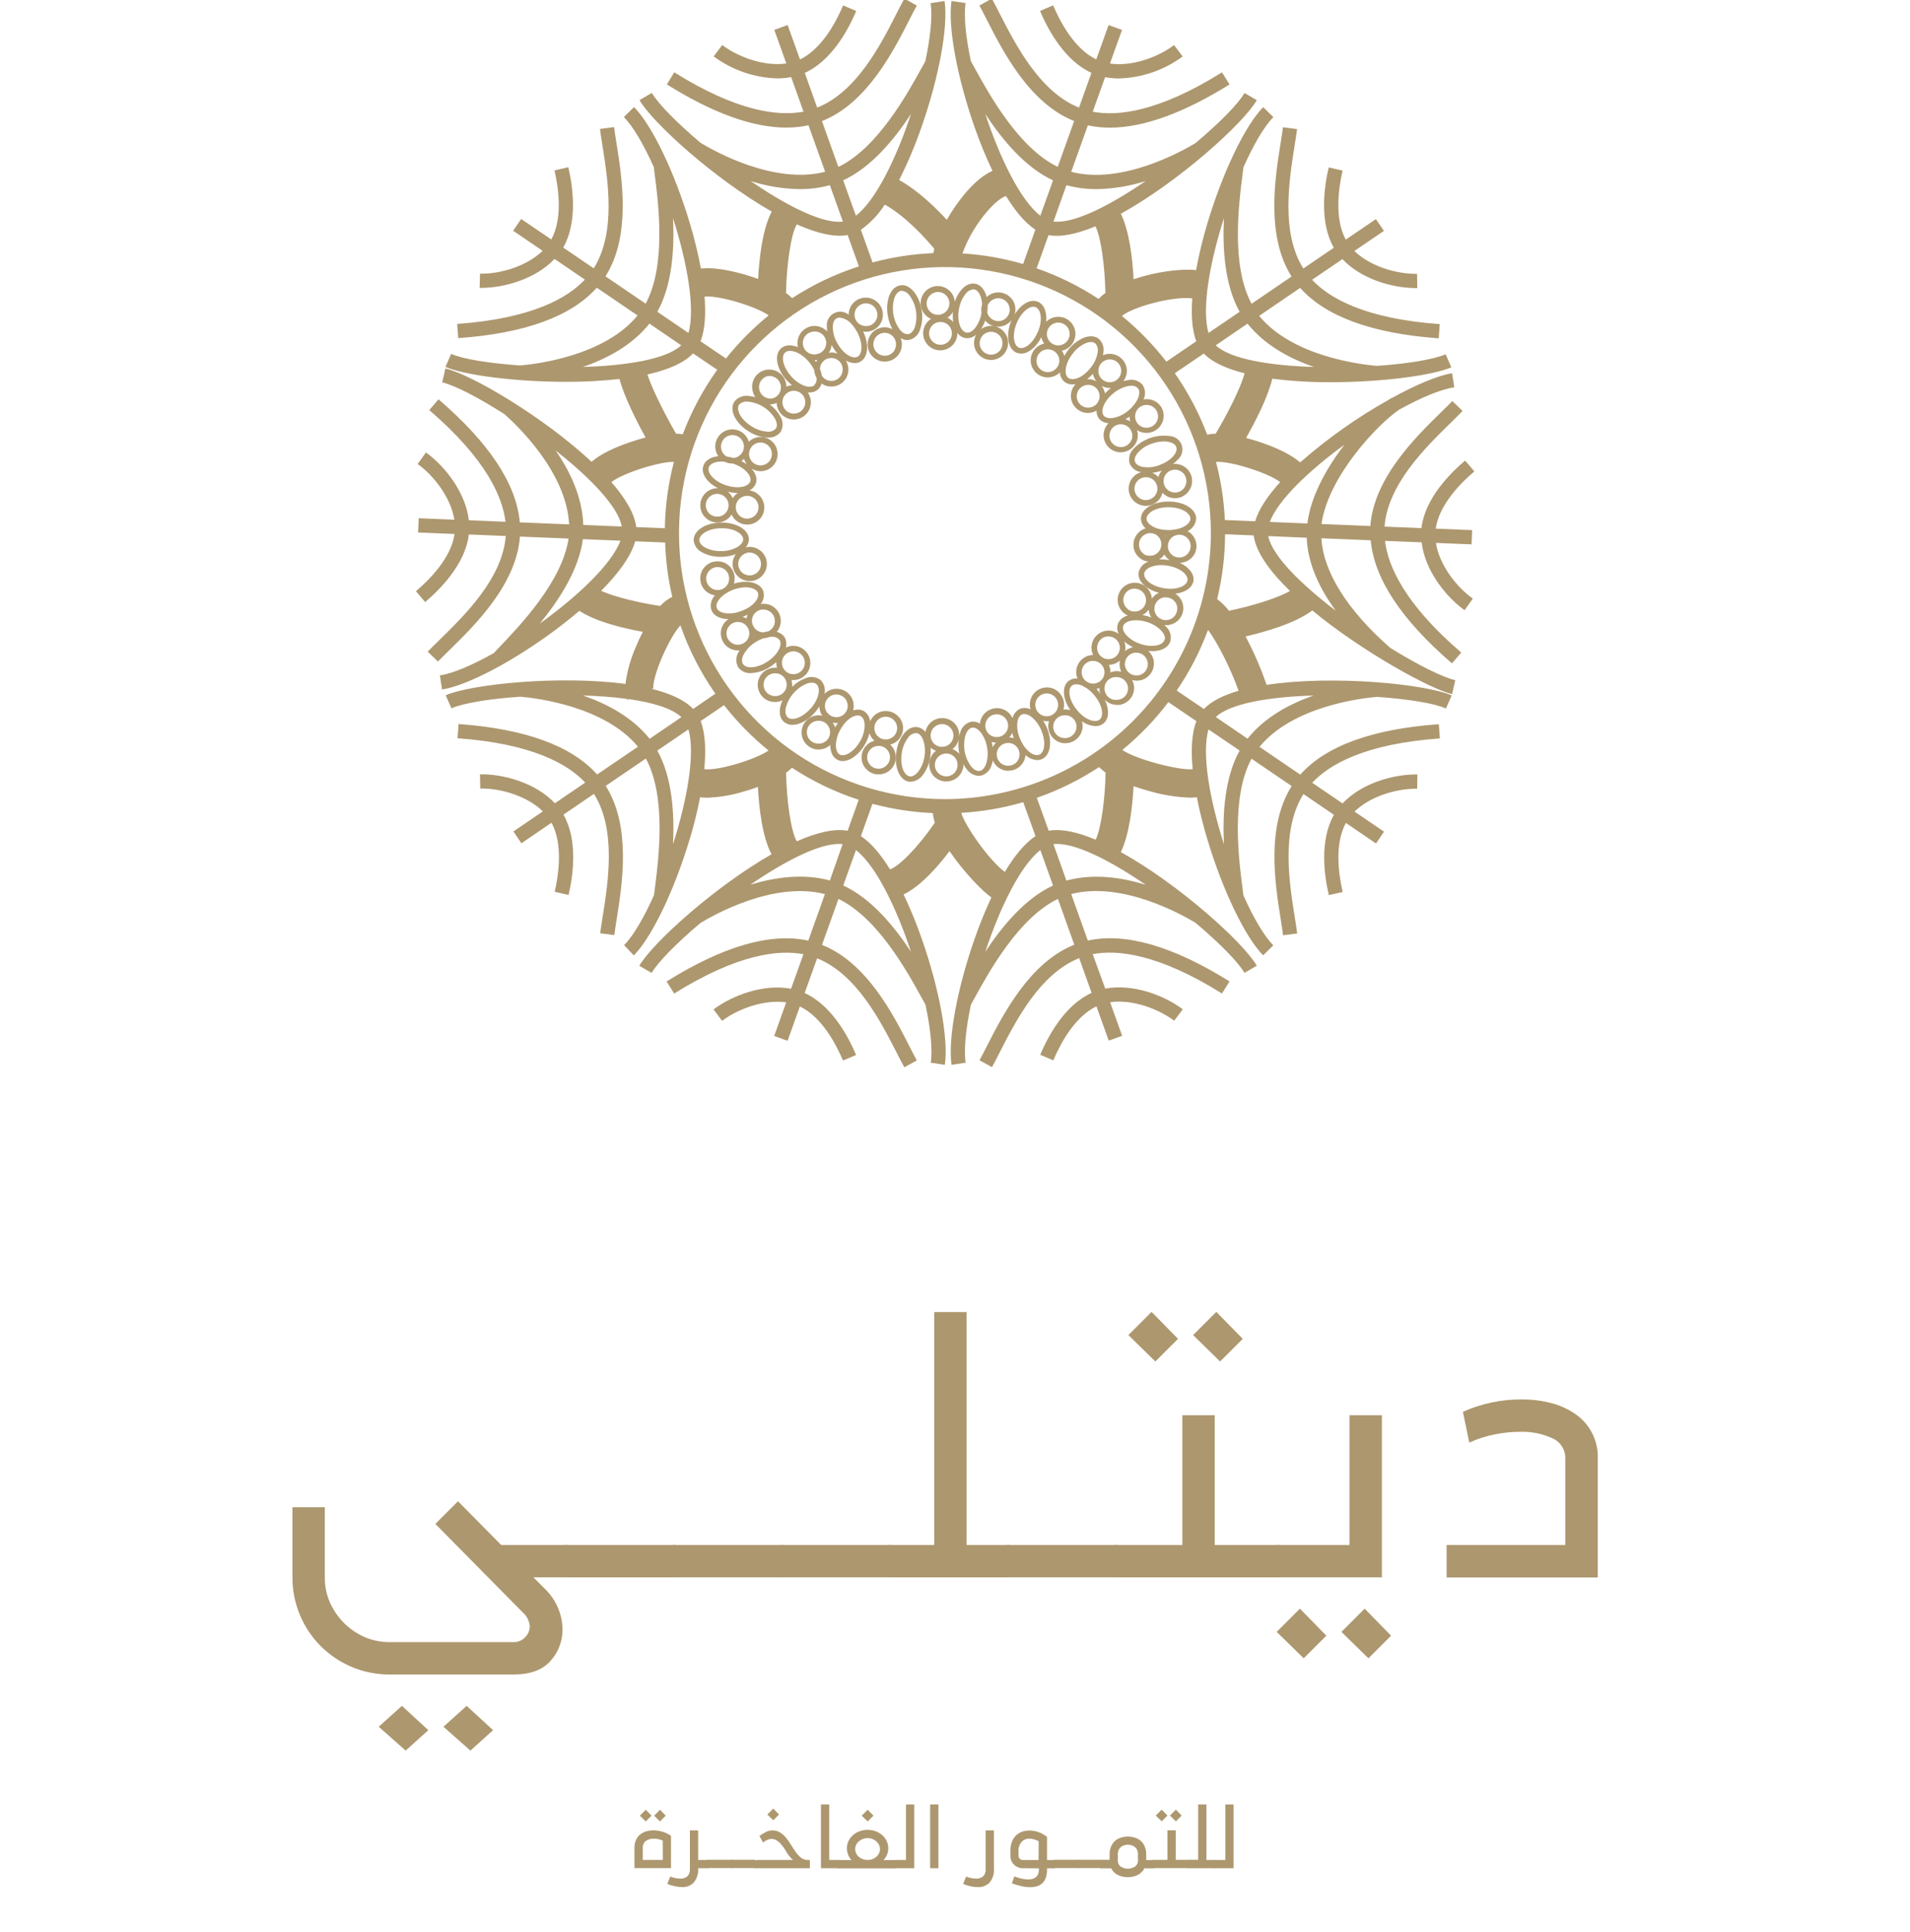 <svg width="90" height="91" viewBox="0 0 90 91" fill="none" xmlns="http://www.w3.org/2000/svg">
<g id="Asset 1 2" clip-path="url(#clip0_50_681)">
<g id="Layer 2">
<g id="Layer 1">
<path id="Vector" d="M29.895 87.057C29.891 86.926 29.916 86.796 29.967 86.675C30.011 86.575 30.079 86.486 30.164 86.416C30.249 86.349 30.346 86.298 30.45 86.267C30.561 86.235 30.675 86.219 30.79 86.219C31.085 86.221 31.374 86.31 31.618 86.475V87.999H29.895V87.057ZM30.7 85.527L30.428 85.8L30.151 85.527L30.428 85.249L30.7 85.527ZM31.229 86.701C31.091 86.641 30.941 86.61 30.79 86.611C30.664 86.609 30.541 86.646 30.437 86.717C30.385 86.757 30.345 86.809 30.318 86.868C30.292 86.928 30.281 86.993 30.287 87.057V87.613H31.232L31.229 86.701ZM31.368 85.527L31.096 85.8L30.825 85.528L31.103 85.25L31.368 85.527Z" fill="#AD976E"/>
<path id="Vector_2" d="M32.898 87.614H33.37V88.004H32.897C32.916 88.245 32.844 88.484 32.693 88.674C32.621 88.749 32.534 88.806 32.438 88.844C32.341 88.882 32.238 88.898 32.135 88.893C31.898 88.886 31.664 88.835 31.446 88.743C31.446 88.743 31.446 88.731 31.462 88.695C31.479 88.659 31.492 88.62 31.509 88.577C31.525 88.534 31.543 88.492 31.56 88.454C31.566 88.434 31.576 88.415 31.59 88.399C31.671 88.43 31.755 88.454 31.84 88.471C31.915 88.485 31.992 88.493 32.069 88.493C32.183 88.498 32.296 88.462 32.385 88.39C32.43 88.343 32.465 88.286 32.486 88.224C32.507 88.163 32.514 88.097 32.508 88.032V86.223H32.897L32.898 87.614Z" fill="#AD976E"/>
<path id="Vector_3" d="M33.252 87.656C33.267 87.64 33.286 87.627 33.307 87.619C33.327 87.611 33.349 87.607 33.372 87.608H34.484V87.997H33.37C33.348 87.998 33.326 87.994 33.305 87.986C33.285 87.978 33.266 87.965 33.25 87.949C33.235 87.934 33.222 87.916 33.214 87.895C33.206 87.875 33.202 87.853 33.202 87.831V87.774C33.202 87.752 33.206 87.73 33.215 87.71C33.223 87.69 33.236 87.671 33.252 87.656Z" fill="#AD976E"/>
<path id="Vector_4" d="M34.364 87.656C34.38 87.64 34.399 87.627 34.419 87.619C34.44 87.611 34.462 87.607 34.484 87.608H35.597V87.997H34.484C34.462 87.998 34.44 87.994 34.419 87.986C34.399 87.978 34.38 87.965 34.364 87.949C34.349 87.934 34.337 87.915 34.329 87.895C34.321 87.875 34.317 87.853 34.318 87.831V87.774C34.317 87.752 34.321 87.731 34.329 87.71C34.337 87.69 34.349 87.671 34.364 87.656Z" fill="#AD976E"/>
<path id="Vector_5" d="M35.522 87.681C35.58 87.638 35.651 87.614 35.724 87.614H37.371C37.323 87.581 37.279 87.54 37.242 87.494L37.126 87.344L36.964 87.085C36.911 87.004 36.853 86.927 36.789 86.855C36.731 86.79 36.665 86.733 36.591 86.687C36.52 86.645 36.44 86.624 36.357 86.624C36.298 86.625 36.238 86.636 36.182 86.657C36.1 86.691 36.024 86.738 35.958 86.796L35.785 86.485C35.88 86.415 35.98 86.352 36.085 86.299C36.181 86.248 36.289 86.222 36.398 86.223C36.529 86.22 36.657 86.256 36.768 86.326C36.876 86.397 36.972 86.484 37.052 86.585C37.137 86.691 37.214 86.802 37.283 86.919C37.353 87.038 37.432 87.148 37.503 87.253C37.572 87.35 37.654 87.436 37.747 87.511C37.835 87.58 37.944 87.616 38.055 87.614H38.162V88.003H35.597C35.575 88.004 35.553 88 35.532 87.992C35.511 87.984 35.493 87.971 35.477 87.956C35.462 87.94 35.449 87.921 35.441 87.901C35.433 87.881 35.43 87.859 35.431 87.837C35.431 87.806 35.44 87.775 35.456 87.748C35.472 87.721 35.495 87.698 35.522 87.681ZM36.709 85.473L36.437 85.745L36.158 85.473L36.437 85.194L36.709 85.473Z" fill="#AD976E"/>
<path id="Vector_6" d="M39.074 87.614H39.547V88.004H38.684V85H39.074V87.614Z" fill="#AD976E"/>
<path id="Vector_7" d="M39.983 86.722C40.032 86.617 40.104 86.523 40.192 86.446C40.284 86.366 40.389 86.304 40.504 86.262C40.748 86.174 41.016 86.174 41.26 86.262C41.374 86.305 41.479 86.367 41.571 86.446C41.659 86.523 41.73 86.617 41.779 86.722C41.85 86.869 41.873 87.034 41.846 87.195C41.819 87.356 41.744 87.504 41.63 87.62H42.22V88.01H39.547C39.525 88.01 39.503 88.006 39.482 87.998C39.462 87.99 39.443 87.977 39.427 87.962C39.411 87.946 39.399 87.928 39.391 87.907C39.383 87.887 39.379 87.865 39.379 87.843V87.787C39.379 87.765 39.383 87.743 39.391 87.722C39.399 87.702 39.411 87.684 39.427 87.668C39.443 87.652 39.461 87.64 39.482 87.632C39.503 87.623 39.525 87.62 39.547 87.62H40.125C40.05 87.546 39.993 87.456 39.959 87.357C39.923 87.261 39.904 87.16 39.905 87.057C39.905 86.941 39.932 86.826 39.983 86.722ZM40.342 87.306C40.372 87.368 40.415 87.422 40.466 87.468C40.522 87.514 40.585 87.551 40.653 87.575C40.727 87.602 40.803 87.615 40.881 87.614C40.959 87.615 41.037 87.602 41.11 87.575C41.177 87.551 41.239 87.514 41.293 87.468C41.345 87.421 41.388 87.365 41.419 87.303C41.449 87.24 41.465 87.172 41.465 87.102C41.465 87.033 41.45 86.965 41.419 86.903C41.388 86.84 41.345 86.784 41.293 86.738C41.239 86.691 41.177 86.653 41.11 86.628C41.037 86.599 40.959 86.585 40.881 86.586C40.803 86.585 40.726 86.599 40.653 86.628C40.585 86.653 40.522 86.691 40.466 86.738C40.414 86.784 40.371 86.84 40.342 86.903C40.312 86.966 40.297 87.035 40.297 87.105C40.297 87.174 40.312 87.243 40.342 87.306ZM41.157 85.528L40.884 85.801L40.605 85.528L40.884 85.25L41.157 85.528Z" fill="#AD976E"/>
<path id="Vector_8" d="M43.079 85V88.004H42.217C42.194 88.004 42.172 88 42.152 87.992C42.131 87.984 42.112 87.972 42.097 87.956C42.081 87.94 42.069 87.922 42.061 87.901C42.053 87.881 42.05 87.859 42.05 87.838V87.781C42.05 87.759 42.054 87.737 42.062 87.716C42.07 87.696 42.082 87.677 42.098 87.662C42.113 87.646 42.132 87.634 42.152 87.626C42.173 87.618 42.195 87.614 42.217 87.614H42.69V85H43.079Z" fill="#AD976E"/>
<path id="Vector_9" d="M44.219 88.004H43.829V85H44.219V88.004Z" fill="#AD976E"/>
<path id="Vector_10" d="M46.833 86.223V88.032C46.851 88.266 46.779 88.497 46.631 88.679C46.558 88.752 46.471 88.809 46.374 88.846C46.278 88.882 46.175 88.899 46.072 88.893C45.964 88.892 45.855 88.88 45.749 88.857C45.623 88.831 45.5 88.793 45.382 88.743C45.393 88.72 45.403 88.696 45.412 88.671L45.451 88.571C45.464 88.538 45.478 88.505 45.493 88.474C45.508 88.442 45.52 88.417 45.527 88.399C45.608 88.431 45.692 88.455 45.777 88.471C45.852 88.485 45.929 88.493 46.005 88.493C46.12 88.498 46.233 88.461 46.322 88.39C46.367 88.343 46.402 88.286 46.422 88.224C46.444 88.162 46.451 88.097 46.444 88.032V86.223H46.833Z" fill="#AD976E"/>
<path id="Vector_11" d="M48.194 88.003C48.117 88.004 48.041 87.99 47.97 87.96C47.899 87.931 47.834 87.888 47.779 87.834C47.726 87.781 47.683 87.717 47.654 87.647C47.624 87.575 47.61 87.497 47.61 87.419V87.196C47.607 87.049 47.63 86.903 47.679 86.764C47.721 86.651 47.786 86.549 47.871 86.464C47.951 86.386 48.047 86.325 48.152 86.286C48.262 86.246 48.377 86.227 48.494 86.228C48.647 86.228 48.799 86.254 48.943 86.305C49.086 86.357 49.219 86.433 49.337 86.528V87.619H49.699V88.008H49.337V88.063C49.341 88.198 49.32 88.332 49.275 88.459C49.24 88.557 49.182 88.646 49.106 88.718C49.033 88.782 48.947 88.83 48.853 88.855C48.752 88.884 48.647 88.898 48.542 88.897C48.398 88.897 48.255 88.879 48.116 88.845C47.968 88.81 47.822 88.767 47.679 88.715C47.699 88.67 47.714 88.628 47.727 88.589L47.763 88.486C47.777 88.455 47.788 88.424 47.796 88.391C47.894 88.427 47.994 88.459 48.095 88.484C48.212 88.515 48.331 88.531 48.452 88.531C48.516 88.531 48.581 88.523 48.643 88.508C48.701 88.495 48.755 88.47 48.802 88.433C48.849 88.395 48.886 88.347 48.91 88.291C48.941 88.219 48.955 88.141 48.952 88.063V88.008L48.194 88.003ZM48.943 86.729C48.871 86.693 48.796 86.665 48.718 86.644C48.645 86.622 48.57 86.61 48.494 86.608C48.428 86.608 48.363 86.621 48.303 86.647C48.243 86.673 48.189 86.71 48.143 86.758C48.09 86.817 48.049 86.887 48.024 86.963C47.998 87.039 47.988 87.12 47.993 87.199V87.422C47.995 87.474 48.016 87.523 48.052 87.559C48.088 87.595 48.137 87.616 48.188 87.617H48.937L48.943 86.729Z" fill="#AD976E"/>
<path id="Vector_12" d="M49.579 87.656C49.595 87.64 49.613 87.627 49.634 87.619C49.655 87.611 49.677 87.607 49.699 87.608H50.812V87.997H49.699C49.677 87.998 49.655 87.994 49.634 87.986C49.614 87.978 49.595 87.965 49.579 87.949C49.564 87.934 49.551 87.916 49.543 87.895C49.535 87.875 49.531 87.853 49.531 87.831V87.774C49.531 87.752 49.535 87.731 49.543 87.71C49.551 87.69 49.564 87.671 49.579 87.656Z" fill="#AD976E"/>
<path id="Vector_13" d="M50.691 87.656C50.707 87.64 50.726 87.627 50.746 87.619C50.767 87.611 50.789 87.607 50.811 87.608H51.924V87.997H50.811C50.789 87.998 50.767 87.994 50.746 87.986C50.726 87.978 50.707 87.965 50.691 87.949C50.676 87.934 50.663 87.916 50.655 87.895C50.647 87.875 50.643 87.853 50.644 87.831V87.774C50.643 87.752 50.647 87.731 50.655 87.71C50.663 87.69 50.676 87.671 50.691 87.656Z" fill="#AD976E"/>
<path id="Vector_14" d="M51.804 87.656C51.82 87.64 51.838 87.628 51.859 87.62C51.88 87.611 51.902 87.607 51.924 87.608H52.285V87.357C52.282 87.227 52.306 87.099 52.355 86.979C52.398 86.878 52.462 86.787 52.544 86.713C52.624 86.644 52.718 86.593 52.819 86.563C53.033 86.497 53.262 86.497 53.475 86.563C53.577 86.593 53.67 86.644 53.751 86.713C53.833 86.786 53.898 86.877 53.939 86.979C53.988 87.099 54.012 87.227 54.01 87.357V87.619H54.371V88.008H53.921C53.856 88.144 53.746 88.254 53.61 88.32C53.465 88.391 53.305 88.428 53.143 88.426C52.979 88.428 52.817 88.391 52.67 88.32C52.534 88.254 52.424 88.144 52.358 88.008H51.919C51.897 88.009 51.875 88.005 51.855 87.996C51.834 87.988 51.815 87.976 51.8 87.96C51.784 87.945 51.772 87.926 51.763 87.906C51.755 87.886 51.751 87.864 51.752 87.842V87.785C51.75 87.761 51.754 87.737 51.763 87.715C51.772 87.692 51.786 87.672 51.804 87.656ZM52.813 87.929C52.913 87.992 53.028 88.026 53.146 88.026C53.264 88.026 53.379 87.992 53.478 87.929C53.526 87.895 53.564 87.85 53.589 87.798C53.614 87.745 53.625 87.687 53.62 87.629V87.357C53.626 87.291 53.616 87.225 53.591 87.165C53.566 87.104 53.528 87.05 53.478 87.006C53.382 86.934 53.266 86.895 53.146 86.895C53.026 86.895 52.909 86.934 52.813 87.006C52.765 87.05 52.727 87.104 52.703 87.165C52.678 87.226 52.669 87.291 52.674 87.357V87.647C52.672 87.703 52.683 87.758 52.707 87.809C52.732 87.859 52.768 87.902 52.813 87.935V87.929Z" fill="#AD976E"/>
<path id="Vector_15" d="M54.252 87.656C54.268 87.64 54.286 87.628 54.307 87.62C54.328 87.611 54.35 87.608 54.372 87.609H55.011V86.217H55.401V87.609H56.04V87.998H54.372C54.35 87.998 54.328 87.994 54.307 87.986C54.287 87.978 54.268 87.966 54.252 87.95C54.237 87.934 54.224 87.916 54.216 87.896C54.208 87.875 54.204 87.853 54.204 87.832V87.775C54.204 87.753 54.208 87.731 54.216 87.71C54.224 87.69 54.237 87.672 54.252 87.656ZM55.011 85.523L54.739 85.795L54.46 85.523L54.739 85.244L55.011 85.523ZM55.679 85.523L55.407 85.795L55.128 85.523L55.407 85.244L55.679 85.523Z" fill="#AD976E"/>
<path id="Vector_16" d="M55.92 87.656C55.936 87.64 55.955 87.628 55.975 87.62C55.996 87.611 56.018 87.608 56.04 87.608H56.458V85H56.847V87.614H57.264V88.004H56.04C56.018 88.004 55.996 88 55.975 87.992C55.955 87.984 55.936 87.972 55.92 87.956C55.905 87.94 55.893 87.922 55.885 87.901C55.877 87.881 55.873 87.859 55.874 87.838V87.781C55.872 87.758 55.876 87.735 55.884 87.713C55.892 87.692 55.904 87.672 55.92 87.656Z" fill="#AD976E"/>
<path id="Vector_17" d="M58.126 85V88.004H57.265C57.243 88.004 57.221 88 57.2 87.992C57.18 87.984 57.161 87.972 57.145 87.957C57.13 87.941 57.117 87.922 57.109 87.902C57.101 87.882 57.097 87.86 57.097 87.838V87.781C57.097 87.759 57.101 87.737 57.109 87.716C57.117 87.696 57.13 87.678 57.145 87.662C57.16 87.646 57.179 87.633 57.2 87.625C57.22 87.617 57.243 87.613 57.265 87.614H57.737V85H58.126Z" fill="#AD976E"/>
<path id="Vector_18" d="M67.66 25.574L69.341 25.643L69.368 24.972L67.652 24.902C67.812 23.771 68.837 22.743 69.472 22.207L69.037 21.695C68.314 22.307 67.143 23.491 66.978 24.878L65.24 24.806C65.39 22.821 67.164 21.084 68.359 19.914C68.57 19.708 68.76 19.52 68.918 19.357L68.432 18.893C68.283 19.052 68.095 19.233 67.889 19.434C66.691 20.605 64.735 22.526 64.571 24.779L62.269 24.683C62.585 22.424 64.947 19.958 65.936 19.293C66.96 18.73 67.893 18.336 68.527 18.245L68.423 17.581C67.755 17.685 66.716 18.125 65.571 18.757L65.563 18.746L65.457 18.82C63.959 19.657 62.554 20.65 61.264 21.782C60.815 21.391 60.107 21.082 59.51 20.873C59.316 20.805 59.035 20.714 58.715 20.631C59.152 19.86 59.742 18.716 59.951 17.839C60.866 17.953 61.786 18.009 62.708 18.004C65.138 18.004 67.531 17.679 68.387 17.301L68.118 16.688C67.57 16.928 66.332 17.137 64.873 17.234C64.132 17.171 60.902 16.794 59.333 14.879L61.264 13.561C62.462 14.909 64.656 15.713 67.793 15.937L67.841 15.268C64.325 15.016 62.636 14.046 61.826 13.179L63.256 12.206C64.138 13.146 65.611 13.57 66.712 13.57H66.782L66.772 12.899H66.71C65.763 12.899 64.547 12.534 63.819 11.823L65.21 10.876L64.833 10.322L63.412 11.288C62.868 10.283 63.078 8.847 63.262 8.036L62.609 7.886C62.394 8.81 62.16 10.463 62.85 11.67L61.413 12.648C60.353 10.962 60.74 8.51 61.002 6.86C61.049 6.561 61.091 6.305 61.119 6.08L60.453 5.996C60.426 6.215 60.386 6.471 60.341 6.754C60.077 8.401 59.647 11.116 60.859 13.025L58.975 14.31C58.005 12.513 58.366 9.648 58.55 8.211C58.565 8.09 58.578 7.979 58.592 7.876C59.062 6.827 59.56 5.963 60.001 5.519L59.523 5.047C58.677 5.904 57.621 8.096 56.898 10.502C56.678 11.232 56.498 11.974 56.359 12.724C55.649 12.645 54.453 12.8 53.415 13.154C53.367 12.209 53.222 10.908 52.816 10.069C55.539 8.561 58.578 5.829 59.222 4.719L58.643 4.381C58.343 4.899 57.46 5.791 56.341 6.735C55.703 7.121 52.872 8.716 50.476 8.094L51.261 5.904C51.605 5.978 51.956 6.015 52.309 6.013C53.884 6.01 55.771 5.326 57.937 3.978L57.581 3.409C54.586 5.278 52.656 5.486 51.49 5.263L52.072 3.635C52.286 3.676 52.504 3.696 52.722 3.696C53.806 3.666 54.854 3.305 55.726 2.66L55.322 2.124C54.558 2.701 53.33 3.144 52.301 2.993L52.869 1.41L52.237 1.181L51.657 2.798C50.626 2.308 49.949 1.024 49.626 0.252L49.007 0.515C49.376 1.387 50.163 2.859 51.43 3.43L50.844 5.069C48.994 4.331 47.865 2.123 47.101 0.634C46.968 0.371 46.846 0.133 46.737 -0.065L46.149 0.26C46.255 0.453 46.373 0.684 46.504 0.938C47.264 2.436 48.513 4.872 50.615 5.701L49.841 7.861C48.002 6.973 46.61 4.448 45.912 3.178L45.747 2.879C45.509 1.753 45.406 0.763 45.499 0.145L44.836 0.047C44.656 1.245 45.095 3.632 45.927 6.001C46.17 6.698 46.45 7.381 46.766 8.048C46.351 8.233 45.917 8.59 45.466 9.123C45.147 9.508 44.862 9.92 44.614 10.354C44.076 9.77 43.266 8.982 42.368 8.479C42.772 7.677 43.123 6.849 43.416 6.001C44.249 3.632 44.687 1.239 44.508 0.047L43.852 0.148C43.945 0.766 43.841 1.756 43.603 2.882C43.552 2.972 43.498 3.071 43.438 3.181C42.739 4.451 41.342 6.979 39.504 7.864L38.731 5.704C40.838 4.876 42.086 2.43 42.847 0.938C42.977 0.682 43.094 0.452 43.2 0.26L42.614 -0.065C42.504 0.133 42.383 0.371 42.248 0.633C41.489 2.13 40.36 4.331 38.505 5.069L37.922 3.433C39.189 2.862 39.977 1.39 40.346 0.518L39.728 0.255C39.403 1.024 38.726 2.308 37.696 2.801L37.114 1.181L36.485 1.407L37.052 2.99C36.022 3.139 34.796 2.698 34.032 2.121L33.628 2.657C34.499 3.302 35.548 3.663 36.632 3.693C36.85 3.693 37.067 3.673 37.281 3.632L37.862 5.26C36.697 5.483 34.761 5.275 31.771 3.406L31.424 3.978C33.583 5.326 35.467 6.01 37.049 6.01C37.402 6.011 37.753 5.974 38.097 5.901L38.881 8.091C36.485 8.713 33.649 7.116 33.015 6.73C31.897 5.787 31.017 4.894 30.715 4.378L30.134 4.716C30.762 5.8 33.685 8.442 36.365 9.967C35.928 10.792 35.775 12.158 35.723 13.139C35.423 13.032 35.16 12.952 34.974 12.899C34.367 12.733 33.613 12.585 33.027 12.649C32.889 11.923 32.713 11.205 32.5 10.497C31.777 8.091 30.721 5.899 29.875 5.043L29.398 5.514C29.838 5.963 30.337 6.82 30.807 7.87C30.819 7.973 30.834 8.084 30.849 8.205C31.033 9.642 31.394 12.505 30.424 14.305L28.531 13.017C29.741 11.11 29.312 8.4 29.049 6.748C29.004 6.464 28.964 6.207 28.937 5.989L28.27 6.073C28.299 6.297 28.339 6.561 28.387 6.853C28.649 8.5 29.037 10.954 27.977 12.64L26.539 11.662C27.228 10.456 26.996 8.802 26.78 7.879L26.128 8.028C26.316 8.84 26.526 10.274 25.978 11.28L24.557 10.315L24.18 10.869L25.569 11.815C24.82 12.543 23.578 12.91 22.618 12.892L22.601 13.561H22.673C23.774 13.561 25.247 13.136 26.129 12.197L27.559 13.17C26.749 14.037 25.06 15.007 21.543 15.259L21.591 15.928C24.735 15.704 26.921 14.904 28.121 13.552L30.043 14.861C28.472 16.776 25.241 17.155 24.503 17.216C23.044 17.111 21.808 16.917 21.26 16.669L20.99 17.283C21.847 17.661 24.238 17.987 26.67 17.986C27.512 17.989 28.353 17.945 29.19 17.852C29.419 18.706 29.997 19.842 30.421 20.61C30.096 20.693 29.81 20.786 29.613 20.855C29.023 21.061 28.321 21.364 27.875 21.753C25.62 19.648 22.213 17.637 20.987 17.358L20.837 18.013C21.421 18.144 22.535 18.721 23.771 19.51C24.331 20.003 26.697 22.229 26.816 24.701L24.492 24.607C24.343 22.81 23.05 20.864 20.664 18.809L20.227 19.318C22.901 21.614 23.679 23.4 23.82 24.578L22.092 24.508C21.942 23.201 20.972 21.963 20.071 21.313L19.68 21.858C20.459 22.415 21.246 23.454 21.411 24.481L19.729 24.412L19.702 25.083L21.42 25.154C21.258 26.284 20.234 27.313 19.599 27.849L20.033 28.361C20.757 27.747 21.927 26.564 22.092 25.177L23.831 25.248C23.681 27.235 21.907 28.973 20.712 30.141C20.5 30.348 20.31 30.535 20.153 30.698L20.638 31.162C20.788 31.004 20.975 30.823 21.18 30.622C22.378 29.451 24.335 27.53 24.5 25.276L26.791 25.369C26.491 27.392 24.498 29.476 23.497 30.521L23.263 30.766C22.26 31.33 21.346 31.724 20.728 31.814L20.83 32.479C22.02 32.294 24.174 31.161 26.188 29.66C26.478 29.443 26.873 29.138 27.299 28.774C28.073 29.283 29.351 29.593 30.293 29.764C30.143 30.041 30.036 30.297 29.961 30.478C29.715 31.031 29.55 31.616 29.473 32.217C26.369 31.802 22.194 32.227 21.002 32.751L21.272 33.365C21.82 33.124 23.059 32.916 24.519 32.819C25.268 32.881 28.489 33.268 30.06 35.174L28.137 36.483C26.939 35.135 24.745 34.331 21.607 34.106L21.559 34.776C25.075 35.027 26.765 35.997 27.576 36.864L26.146 37.838C25.247 36.878 23.732 36.456 22.618 36.474L22.63 37.146C23.579 37.122 24.837 37.493 25.581 38.221L24.192 39.167L24.569 39.723L25.988 38.755C26.533 39.76 26.324 41.196 26.138 42.008L26.791 42.157C27.006 41.234 27.24 39.581 26.55 38.374L27.987 37.396C29.047 39.082 28.66 41.533 28.398 43.183C28.35 43.475 28.309 43.739 28.281 43.963L28.947 44.047C28.974 43.828 29.015 43.572 29.059 43.288C29.323 41.641 29.751 38.926 28.541 37.019L30.434 35.731C31.404 37.528 31.043 40.394 30.859 41.831C30.844 41.952 30.829 42.063 30.817 42.166C30.347 43.215 29.849 44.077 29.408 44.522L29.866 45.005C30.712 44.149 31.768 41.957 32.491 39.552C32.641 39.077 32.833 38.354 32.989 37.555C33.097 37.569 33.207 37.576 33.316 37.576C33.874 37.557 34.428 37.467 34.964 37.309C35.154 37.257 35.422 37.176 35.712 37.069C35.765 38.05 35.917 39.416 36.355 40.241C33.679 41.768 30.756 44.408 30.124 45.494L30.705 45.831C31.005 45.314 31.886 44.423 33.002 43.48C33.631 43.096 36.47 41.494 38.87 42.118L38.087 44.309C36.322 43.921 34.078 44.567 31.41 46.233L31.767 46.802C34.761 44.934 36.691 44.727 37.858 44.949L37.275 46.576C35.982 46.332 34.505 46.885 33.622 47.551L34.026 48.087C34.79 47.512 36.016 47.069 37.046 47.218L36.479 48.801L37.111 49.027L37.69 47.41C38.72 47.901 39.397 49.186 39.722 49.956L40.34 49.694C39.971 48.821 39.183 47.349 37.916 46.778L38.503 45.142C40.354 45.88 41.483 48.089 42.247 49.578C42.381 49.842 42.503 50.078 42.612 50.276L43.199 49.951C43.093 49.76 42.976 49.529 42.846 49.273C42.085 47.776 40.835 45.339 38.732 44.51L39.509 42.345C41.353 43.23 42.745 45.757 43.444 47.027L43.609 47.326C43.847 48.451 43.951 49.441 43.858 50.059L44.521 50.159C44.701 48.961 44.262 46.576 43.429 44.206C43.183 43.5 42.899 42.809 42.578 42.133C43.38 41.75 44.193 40.82 44.743 40.094C45.427 41.106 46.358 42.041 46.715 42.273C46.364 43.021 46.095 43.734 45.93 44.206C45.098 46.576 44.659 48.969 44.839 50.159L45.502 50.059C45.409 49.441 45.512 48.451 45.75 47.325C45.801 47.235 45.855 47.136 45.915 47.025C46.613 45.756 48.011 43.228 49.849 42.343L50.621 44.502C48.525 45.332 47.27 47.774 46.51 49.265C46.379 49.522 46.261 49.752 46.155 49.944L46.743 50.269C46.852 50.071 46.974 49.833 47.108 49.569C47.868 48.081 48.997 45.872 50.852 45.134L51.437 46.771C50.171 47.341 49.383 48.813 49.015 49.686L49.633 49.948C49.956 49.182 50.633 47.897 51.665 47.403L52.244 49.02L52.876 48.794L52.309 47.211C53.337 47.061 54.565 47.511 55.329 48.08L55.733 47.544C54.848 46.877 53.372 46.325 52.08 46.569L51.488 44.946C52.653 44.724 54.589 44.931 57.58 46.799L57.936 46.23C55.268 44.564 53.023 43.918 51.259 44.306L50.475 42.115C52.87 41.493 55.702 43.086 56.34 43.474C57.458 44.419 58.34 45.311 58.641 45.828L59.221 45.491C58.575 44.381 55.539 41.647 52.815 40.139C53.219 39.297 53.363 37.981 53.414 37.035C53.661 37.12 53.907 37.197 54.139 37.26C54.766 37.444 55.414 37.549 56.067 37.574C56.178 37.574 56.288 37.567 56.398 37.555C56.548 38.351 56.753 39.076 56.895 39.549C57.618 41.954 58.674 44.146 59.52 45.002L59.998 44.531C59.557 44.082 59.059 43.225 58.589 42.175C58.575 42.072 58.562 41.961 58.547 41.839C58.363 40.401 58.002 37.54 58.972 35.74L60.865 37.028C59.653 38.937 60.083 41.645 60.347 43.298C60.392 43.581 60.432 43.837 60.459 44.056L61.125 43.972C61.097 43.748 61.055 43.486 61.008 43.194C60.746 41.547 60.359 39.092 61.419 37.405L62.856 38.383C62.167 39.59 62.4 41.243 62.615 42.166L63.268 42.017C63.079 41.205 62.87 39.771 63.418 38.764L64.839 39.732L65.216 39.176L63.825 38.23C64.553 37.519 65.772 37.153 66.716 37.153H66.778L66.788 36.481H66.718C65.617 36.481 64.144 36.906 63.262 37.845L61.832 36.872C62.642 36.005 64.331 35.035 67.847 34.783L67.799 34.114C64.662 34.338 62.47 35.138 61.27 36.49L59.348 35.181C60.916 33.269 64.139 32.889 64.888 32.826C66.348 32.931 67.583 33.125 68.134 33.373L68.404 32.759C67.179 32.219 62.808 31.787 59.682 32.261C59.413 31.476 59.081 30.712 58.691 29.98C59.635 29.761 61.04 29.358 61.835 28.756C64.211 30.713 67.416 32.468 68.423 32.696L68.573 32.041C67.974 31.904 66.805 31.318 65.517 30.524C63.497 28.764 62.35 26.931 62.266 25.356L64.589 25.45C64.746 27.247 66.031 29.193 68.417 31.248L68.855 30.739C66.18 28.443 65.402 26.657 65.261 25.478L66.989 25.547C67.139 26.856 68.109 28.093 69.01 28.744L69.401 28.198C68.611 27.636 67.821 26.601 67.66 25.574ZM60.323 22.71C59.733 23.358 59.309 23.99 59.144 24.556L57.716 24.498C57.674 23.573 57.534 22.655 57.298 21.759C57.96 21.705 59.767 22.274 60.323 22.71ZM61.92 17.286C59.887 17.225 57.994 16.93 57.286 16.267L58.783 15.245C59.598 16.265 60.785 16.897 61.917 17.286H61.92ZM57.672 10.277C57.602 11.734 57.707 13.422 58.412 14.687L56.946 15.684C56.612 14.548 57.005 12.363 57.672 10.277ZM58.646 17.584C58.472 18.239 57.88 19.428 57.283 20.429C57.149 20.433 57.015 20.448 56.883 20.474C56.496 19.451 55.984 18.479 55.357 17.581L56.723 16.653C57.12 17.068 57.801 17.372 58.646 17.584ZM56.181 14.054C56.126 14.802 56.161 15.528 56.368 16.076L54.959 17.036C54.344 16.242 53.641 15.519 52.863 14.883C53.385 14.459 55.22 13.947 56.181 14.054ZM50.25 8.723C50.711 8.848 51.186 8.911 51.663 8.909C52.452 8.897 53.234 8.769 53.984 8.528C52.304 9.677 50.6 10.553 49.642 10.434L50.25 8.723ZM52.087 13.799C51.972 13.884 51.864 13.978 51.765 14.082C50.856 13.482 49.875 12.998 48.846 12.64L49.406 11.077C49.529 11.1 49.654 11.111 49.78 11.11C50.31 11.11 50.94 10.941 51.62 10.661C51.884 11.189 52.065 12.588 52.087 13.799ZM46.427 5.37C47.228 6.586 48.305 7.888 49.62 8.495L49.021 10.162C48.085 9.442 47.116 7.447 46.427 5.37ZM46.526 9.949C47.013 9.383 47.33 9.246 47.402 9.243V9.231C47.811 9.9 48.279 10.487 48.787 10.819L48.209 12.437C47.277 12.165 46.318 11.998 45.349 11.938C45.618 11.21 46.017 10.536 46.526 9.949ZM44.024 11.719C44.008 11.788 43.992 11.857 43.98 11.923C43.012 11.964 42.052 12.111 41.116 12.363L40.565 10.825C41.012 10.505 41.394 10.102 41.691 9.639C42.681 10.183 43.645 11.265 44.024 11.719ZM42.926 5.369C42.238 7.446 41.269 9.442 40.33 10.161L39.731 8.494C41.049 7.888 42.125 6.585 42.926 5.369ZM40.471 12.549C39.361 12.906 38.303 13.41 37.326 14.046C37.236 13.957 37.139 13.874 37.036 13.799C37.063 12.522 37.262 11.034 37.546 10.569C38.295 10.902 38.991 11.105 39.566 11.105C39.692 11.106 39.818 11.095 39.942 11.072L40.471 12.549ZM35.371 8.528C36.121 8.769 36.903 8.897 37.69 8.909C38.167 8.911 38.643 8.848 39.104 8.723L39.715 10.434C39.655 10.443 39.595 10.448 39.535 10.45C38.55 10.45 36.947 9.608 35.371 8.528ZM33.198 13.974C33.83 13.893 35.625 14.432 36.223 14.855C35.48 15.458 34.804 16.14 34.207 16.888L33.009 16.076C33.231 15.508 33.261 14.759 33.198 13.974ZM33.797 17.418C33.125 18.356 32.579 19.378 32.172 20.458C32.067 20.44 31.96 20.43 31.854 20.426C31.288 19.447 30.72 18.3 30.506 17.64C31.457 17.427 32.223 17.105 32.656 16.648L33.797 17.418ZM31.713 10.277C32.379 12.363 32.773 14.548 32.439 15.684L30.974 14.687C31.678 13.419 31.782 11.734 31.713 10.277ZM27.466 17.286C28.598 16.897 29.786 16.265 30.602 15.245L32.099 16.267C31.394 16.93 29.501 17.225 27.466 17.286ZM31.756 21.755C31.488 22.777 31.344 23.827 31.328 24.884L29.98 24.829C29.904 24.192 29.464 23.463 28.808 22.711C29.338 22.291 31.043 21.747 31.756 21.755ZM26.183 21.221C27.781 22.482 29.124 23.848 29.299 24.802L27.484 24.727C27.442 23.423 26.864 22.208 26.183 21.221ZM25.434 29.376C26.357 28.25 27.278 26.831 27.465 25.398L29.235 25.469C28.818 26.588 27.203 28.099 25.434 29.376ZM28.327 27.831C29.059 27.093 29.715 26.263 29.931 25.498L31.341 25.556C31.369 26.418 31.482 27.276 31.678 28.115C31.464 28.221 31.271 28.366 31.111 28.544C30.085 28.392 28.946 28.112 28.32 27.831H28.327ZM27.477 32.762C28.166 32.779 28.853 32.832 29.537 32.92C29.537 32.935 29.547 32.95 29.553 32.964L29.627 32.932C30.751 33.091 31.663 33.364 32.109 33.78L30.612 34.801C29.787 33.775 28.6 33.151 27.469 32.762H27.477ZM31.713 39.765C31.782 38.309 31.678 36.62 30.973 35.356L32.439 34.358C32.771 35.499 32.379 37.683 31.713 39.765ZM32.662 33.395C32.261 32.971 31.573 32.663 30.715 32.45L30.775 32.425C30.782 32.439 30.787 32.453 30.79 32.468C30.698 31.922 31.539 30.005 32.062 29.461C32.461 30.604 33.015 31.685 33.709 32.676L32.662 33.395ZM33.186 36.226C33.267 35.386 33.246 34.572 33.015 33.965L34.117 33.217C34.733 34.006 35.437 34.723 36.214 35.353C35.591 35.786 33.8 36.321 33.186 36.231V36.226ZM39.104 41.476C37.844 41.132 36.512 41.326 35.36 41.672C37.04 40.524 38.746 39.648 39.703 39.766L39.104 41.476ZM37.039 36.403C37.138 36.331 37.232 36.252 37.319 36.165C38.295 36.806 39.352 37.313 40.463 37.673L39.941 39.133C39.304 39.016 38.467 39.223 37.545 39.631C37.263 39.166 37.066 37.68 37.039 36.403ZM42.926 44.836C42.125 43.62 41.049 42.318 39.734 41.711L40.333 40.043C41.269 40.765 42.238 42.759 42.926 44.836ZM41.938 40.952C41.531 40.293 41.068 39.714 40.565 39.386L41.11 37.864C42.04 38.113 42.994 38.259 43.955 38.3C43.971 38.453 44.003 38.603 44.049 38.749C43.232 39.955 42.329 40.831 41.938 40.952ZM45.298 38.29C46.286 38.232 47.265 38.063 48.215 37.787L48.793 39.386C48.261 39.735 47.772 40.364 47.348 41.073C46.562 40.491 45.416 38.802 45.298 38.29ZM46.427 44.836C47.116 42.759 48.085 40.765 49.022 40.045L49.621 41.713C48.305 42.318 47.228 43.62 46.427 44.836ZM48.854 37.582C49.889 37.223 50.874 36.736 51.788 36.134C51.883 36.229 51.986 36.316 52.096 36.394C52.074 37.608 51.891 39.016 51.629 39.554C50.779 39.196 50.009 39.023 49.416 39.133L48.854 37.582ZM53.983 41.677C52.839 41.325 51.508 41.136 50.25 41.481L49.638 39.765C50.6 39.654 52.304 40.528 53.983 41.677ZM44.526 37.643C42.047 37.643 39.624 36.908 37.563 35.531C35.503 34.154 33.897 32.197 32.948 29.907C32 27.617 31.752 25.098 32.235 22.667C32.718 20.236 33.912 18.003 35.665 16.251C37.417 14.498 39.65 13.305 42.081 12.821C44.512 12.338 47.031 12.586 49.321 13.534C51.611 14.483 53.568 16.089 54.945 18.149C56.322 20.21 57.057 22.633 57.057 25.112C57.053 28.434 55.731 31.619 53.382 33.968C51.033 36.317 47.848 37.639 44.526 37.643ZM56.205 36.235C55.545 36.297 53.51 35.767 52.885 35.327C53.694 34.663 54.423 33.907 55.055 33.073L56.374 33.971C56.139 34.576 56.118 35.395 56.199 36.235H56.205ZM55.447 32.528C56.054 31.64 56.549 30.68 56.922 29.671C57.416 30.328 58.05 31.642 58.363 32.54C57.651 32.747 57.079 33.028 56.729 33.399L55.447 32.528ZM57.672 39.765C57.005 37.679 56.612 35.494 56.946 34.358L58.412 35.356C57.707 36.628 57.602 38.314 57.672 39.765ZM61.917 32.757C60.785 33.146 59.598 33.777 58.785 34.797L57.288 33.775C57.991 33.118 59.884 32.822 61.917 32.762V32.757ZM57.906 28.767C57.747 28.561 57.561 28.377 57.353 28.22C57.597 27.22 57.722 26.195 57.726 25.166L59.074 25.221C59.173 26.006 59.839 26.92 60.785 27.837C60.195 28.177 58.975 28.554 57.906 28.771V28.767ZM62.939 28.767C61.309 27.522 59.944 26.185 59.761 25.254L61.573 25.329C61.619 26.558 62.182 27.732 62.939 28.765V28.767ZM61.603 24.658L59.834 24.586C60.222 23.553 61.685 22.163 63.356 20.943C62.516 22.03 61.768 23.36 61.603 24.656V24.658Z" fill="#AD976E"/>
<path id="Vector_19" d="M42.366 33.792C42.3 33.709 42.217 33.641 42.124 33.59C42.031 33.539 41.929 33.508 41.823 33.497C41.718 33.486 41.611 33.496 41.51 33.526C41.408 33.556 41.314 33.606 41.231 33.673C41.13 33.755 41.051 33.861 41.001 33.982C40.992 33.883 40.96 33.787 40.908 33.702C40.856 33.617 40.786 33.545 40.701 33.492C40.623 33.453 40.538 33.431 40.452 33.427C40.365 33.423 40.278 33.437 40.197 33.468C40.209 33.424 40.219 33.379 40.224 33.333C40.24 33.175 40.209 33.014 40.135 32.873C40.06 32.732 39.945 32.616 39.805 32.54C39.665 32.464 39.505 32.432 39.346 32.447C39.187 32.461 39.036 32.523 38.912 32.624C38.89 32.644 38.869 32.664 38.849 32.687C38.877 32.571 38.874 32.449 38.842 32.334C38.809 32.22 38.748 32.115 38.663 32.031C38.562 31.954 38.442 31.907 38.316 31.893C38.191 31.879 38.063 31.899 37.948 31.951C37.714 32.039 37.502 32.177 37.326 32.354C37.33 32.304 37.33 32.254 37.326 32.204C37.322 32.145 37.31 32.085 37.293 32.028C37.323 32.033 37.353 32.036 37.383 32.037C37.491 32.036 37.597 32.013 37.696 31.971C37.795 31.928 37.885 31.866 37.959 31.788C38.034 31.71 38.092 31.618 38.13 31.518C38.169 31.417 38.187 31.31 38.183 31.202C38.179 31.094 38.154 30.988 38.109 30.891C38.064 30.793 37.999 30.705 37.919 30.633C37.84 30.56 37.746 30.504 37.645 30.468C37.543 30.433 37.435 30.418 37.328 30.424C37.224 30.431 37.122 30.458 37.028 30.505C37.053 30.421 37.059 30.334 37.047 30.248C37.036 30.162 37.006 30.079 36.961 30.005C36.875 29.884 36.747 29.799 36.602 29.767C36.704 29.645 36.769 29.495 36.787 29.337C36.804 29.178 36.775 29.018 36.701 28.876C36.628 28.735 36.514 28.618 36.374 28.541C36.234 28.464 36.075 28.431 35.916 28.445C35.89 28.445 35.866 28.453 35.841 28.458C35.911 28.373 35.958 28.272 35.98 28.164C36.001 28.056 35.996 27.945 35.964 27.84C35.814 27.438 35.215 27.298 34.579 27.492C34.61 27.396 34.623 27.294 34.616 27.193C34.601 26.979 34.502 26.78 34.34 26.639C34.261 26.569 34.168 26.515 34.068 26.482C33.967 26.448 33.861 26.435 33.755 26.443C33.555 26.454 33.367 26.54 33.227 26.682C33.087 26.825 33.005 27.015 32.996 27.215C32.989 27.414 33.055 27.61 33.183 27.764C33.312 27.917 33.492 28.017 33.691 28.045C33.604 28.133 33.542 28.243 33.511 28.363C33.481 28.484 33.484 28.61 33.519 28.729C33.596 28.945 33.806 29.093 34.105 29.145C34.177 29.157 34.25 29.163 34.323 29.163C34.178 29.259 34.069 29.399 34.01 29.562C33.952 29.725 33.947 29.903 33.998 30.069C34.048 30.234 34.151 30.379 34.29 30.482C34.43 30.585 34.599 30.64 34.772 30.64H34.829H34.847C34.832 30.665 34.814 30.689 34.802 30.715C34.735 30.822 34.698 30.945 34.695 31.072C34.693 31.198 34.724 31.323 34.787 31.433C34.855 31.526 34.946 31.599 35.051 31.647C35.156 31.695 35.271 31.715 35.386 31.706C35.72 31.692 36.044 31.583 36.319 31.391C36.412 31.33 36.5 31.262 36.582 31.186C36.577 31.277 36.587 31.368 36.612 31.456C36.562 31.451 36.512 31.451 36.462 31.456C36.252 31.468 36.056 31.563 35.914 31.718C35.772 31.874 35.697 32.079 35.704 32.289C35.712 32.499 35.801 32.699 35.953 32.844C36.105 32.99 36.307 33.07 36.518 33.068H36.575C36.679 33.06 36.781 33.032 36.874 32.984C36.825 33.088 36.788 33.196 36.765 33.308C36.706 33.607 36.765 33.855 36.943 34.006C37.054 34.098 37.195 34.147 37.34 34.144C37.672 34.144 38.078 33.931 38.406 33.553C38.48 33.468 38.546 33.376 38.605 33.279C38.609 33.436 38.659 33.588 38.747 33.717L38.662 33.699C38.556 33.688 38.45 33.698 38.348 33.728C38.246 33.758 38.152 33.808 38.069 33.875C37.987 33.942 37.919 34.024 37.868 34.117C37.817 34.21 37.786 34.313 37.775 34.418C37.764 34.524 37.774 34.63 37.804 34.732C37.834 34.834 37.884 34.928 37.951 35.011C38.017 35.093 38.1 35.162 38.193 35.212C38.286 35.263 38.389 35.294 38.494 35.305H38.578C38.781 35.304 38.976 35.227 39.125 35.09C39.125 35.108 39.125 35.126 39.125 35.142C39.132 35.442 39.247 35.675 39.45 35.785C39.531 35.829 39.623 35.852 39.716 35.852C39.877 35.845 40.032 35.793 40.165 35.702C40.425 35.532 40.637 35.297 40.781 35.021C40.863 34.869 40.926 34.708 40.968 34.54C41 34.638 41.051 34.729 41.118 34.808C41.144 34.84 41.174 34.869 41.206 34.895C41.022 34.941 40.861 35.051 40.75 35.205C40.639 35.359 40.586 35.547 40.599 35.736C40.613 35.925 40.694 36.103 40.826 36.238C40.958 36.374 41.134 36.459 41.323 36.478H41.408C41.607 36.477 41.799 36.403 41.947 36.27C42.095 36.136 42.188 35.953 42.209 35.755C42.222 35.629 42.204 35.502 42.159 35.384C42.113 35.266 42.041 35.16 41.947 35.075C42.078 35.042 42.199 34.977 42.298 34.884C42.397 34.792 42.471 34.677 42.513 34.548C42.556 34.42 42.565 34.283 42.54 34.15C42.515 34.017 42.457 33.893 42.371 33.789L42.366 33.792ZM36.976 30.869C37.045 30.789 37.136 30.731 37.237 30.702C37.339 30.673 37.446 30.674 37.547 30.706C37.648 30.738 37.737 30.799 37.803 30.881C37.87 30.962 37.911 31.062 37.921 31.167C37.931 31.272 37.911 31.378 37.861 31.471C37.812 31.565 37.737 31.642 37.644 31.693C37.552 31.743 37.446 31.766 37.341 31.757C37.236 31.749 37.135 31.709 37.052 31.644C37.045 31.637 37.034 31.632 37.027 31.625C36.92 31.531 36.855 31.399 36.845 31.258C36.835 31.116 36.882 30.976 36.974 30.869H36.976ZM35.938 28.714H35.977C36.113 28.714 36.244 28.766 36.343 28.859C36.442 28.951 36.503 29.079 36.512 29.214C36.517 29.285 36.508 29.356 36.486 29.423C36.464 29.49 36.428 29.552 36.381 29.605C36.33 29.665 36.265 29.712 36.193 29.743C36.12 29.752 36.049 29.767 35.979 29.788C35.848 29.79 35.721 29.744 35.622 29.657C35.58 29.619 35.543 29.575 35.514 29.526C35.501 29.494 35.485 29.463 35.467 29.433C35.447 29.385 35.436 29.334 35.432 29.283C35.427 29.213 35.436 29.142 35.458 29.075C35.48 29.008 35.516 28.946 35.562 28.893C35.609 28.839 35.665 28.796 35.728 28.764C35.791 28.733 35.86 28.714 35.931 28.71L35.938 28.714ZM35.579 29.952H35.568C35.568 29.949 35.568 29.945 35.568 29.942L35.579 29.952ZM33.46 27.655C33.38 27.586 33.322 27.494 33.294 27.391C33.266 27.288 33.269 27.18 33.303 27.079C33.337 26.978 33.4 26.89 33.484 26.825C33.568 26.759 33.67 26.721 33.776 26.714H33.819C33.949 26.713 34.075 26.76 34.173 26.845C34.226 26.892 34.27 26.948 34.301 27.011C34.333 27.074 34.351 27.143 34.355 27.214C34.364 27.32 34.341 27.427 34.289 27.521C34.237 27.614 34.158 27.69 34.062 27.738C33.967 27.786 33.859 27.805 33.753 27.791C33.646 27.778 33.547 27.733 33.466 27.663L33.46 27.655ZM34.155 28.882C34.038 28.861 33.834 28.802 33.775 28.638C33.715 28.473 33.833 28.296 33.909 28.206C33.99 28.112 34.085 28.031 34.189 27.964C34.47 27.777 34.797 27.674 35.134 27.664C35.434 27.664 35.657 27.769 35.714 27.926C35.803 28.171 35.508 28.573 34.928 28.784C34.682 28.882 34.416 28.916 34.155 28.882ZM35.225 28.955C35.202 29.012 35.186 29.072 35.176 29.133C35.115 29.098 35.049 29.072 34.98 29.055L35.02 29.044C35.092 29.017 35.167 28.984 35.225 28.955ZM34.808 30.37C34.737 30.375 34.667 30.367 34.6 30.344C34.533 30.322 34.471 30.286 34.418 30.24C34.338 30.17 34.279 30.078 34.251 29.975C34.223 29.872 34.226 29.763 34.26 29.662C34.294 29.561 34.357 29.472 34.441 29.407C34.526 29.342 34.628 29.303 34.734 29.297H34.772C34.865 29.297 34.957 29.322 35.038 29.369C35.119 29.415 35.186 29.482 35.233 29.563C35.244 29.591 35.257 29.619 35.272 29.645C35.291 29.693 35.303 29.744 35.308 29.795C35.318 29.938 35.271 30.078 35.177 30.186C35.083 30.294 34.95 30.36 34.808 30.37ZM36.167 31.162C35.652 31.502 35.152 31.498 35.01 31.28C34.913 31.131 34.987 30.936 35.041 30.831C35.168 30.6 35.351 30.405 35.574 30.265C35.706 30.178 35.848 30.108 35.998 30.059H36.029C36.107 30.052 36.183 30.034 36.256 30.006C36.289 30.001 36.323 29.998 36.358 29.997C36.428 29.99 36.498 29.999 36.564 30.026C36.63 30.052 36.688 30.093 36.733 30.147C36.876 30.363 36.682 30.822 36.167 31.162ZM36.555 32.79C36.413 32.799 36.272 32.752 36.164 32.658C36.057 32.565 35.99 32.432 35.98 32.29C35.971 32.147 36.018 32.007 36.112 31.899C36.205 31.791 36.338 31.725 36.48 31.715H36.515C36.657 31.71 36.796 31.762 36.9 31.859C37.005 31.956 37.066 32.091 37.071 32.234C37.076 32.376 37.024 32.515 36.927 32.619C36.829 32.724 36.695 32.785 36.552 32.79H36.555ZM38.202 33.366C37.796 33.832 37.314 33.965 37.118 33.792C36.986 33.676 37.004 33.465 37.027 33.342C37.093 33.088 37.218 32.852 37.39 32.654C37.563 32.456 37.779 32.3 38.023 32.2C38.097 32.173 38.175 32.158 38.255 32.157C38.334 32.153 38.412 32.178 38.473 32.228C38.675 32.405 38.611 32.901 38.208 33.366H38.202ZM38.915 34.91C38.861 34.955 38.798 34.989 38.73 35.009C38.662 35.029 38.591 35.035 38.521 35.027C38.38 35.018 38.248 34.954 38.154 34.848C38.059 34.742 38.011 34.604 38.018 34.463C38.025 34.321 38.088 34.189 38.193 34.093C38.297 33.998 38.435 33.948 38.577 33.953H38.632C38.774 33.968 38.904 34.039 38.994 34.15C39.084 34.261 39.126 34.403 39.111 34.545C39.105 34.615 39.086 34.684 39.053 34.747C39.02 34.809 38.975 34.865 38.921 34.91H38.915ZM38.99 33.589C38.945 33.535 38.912 33.471 38.892 33.404C38.872 33.336 38.865 33.265 38.872 33.195C38.88 33.124 38.901 33.056 38.934 32.994C38.968 32.932 39.014 32.877 39.068 32.833C39.123 32.788 39.186 32.755 39.254 32.734C39.322 32.714 39.393 32.708 39.463 32.715C39.533 32.722 39.602 32.743 39.664 32.777C39.726 32.811 39.781 32.856 39.825 32.911C39.915 33.022 39.957 33.164 39.942 33.306C39.928 33.448 39.857 33.579 39.746 33.669C39.635 33.756 39.495 33.797 39.355 33.782C39.215 33.767 39.086 33.698 38.996 33.589H38.99ZM39.351 34.265C39.326 34.184 39.289 34.108 39.24 34.039C39.295 34.051 39.352 34.057 39.409 34.057C39.433 34.058 39.457 34.058 39.481 34.057C39.436 34.121 39.395 34.187 39.358 34.256C39.358 34.256 39.36 34.26 39.36 34.265H39.351ZM40.54 34.892C40.419 35.127 40.24 35.327 40.02 35.473C39.92 35.535 39.721 35.623 39.571 35.544C39.421 35.464 39.39 35.244 39.387 35.13C39.39 34.867 39.461 34.61 39.592 34.382C39.834 33.932 40.177 33.699 40.418 33.699C40.467 33.698 40.514 33.71 40.557 33.732C40.707 33.816 40.739 34.031 40.742 34.145C40.741 34.407 40.673 34.664 40.546 34.892H40.54ZM41.737 36.09C41.655 36.157 41.554 36.199 41.448 36.209C41.342 36.219 41.235 36.197 41.142 36.146C41.048 36.096 40.971 36.018 40.922 35.924C40.872 35.83 40.852 35.723 40.863 35.617C40.877 35.484 40.94 35.362 41.039 35.273C41.138 35.184 41.266 35.135 41.399 35.135C41.417 35.133 41.436 35.133 41.455 35.135C41.56 35.146 41.66 35.188 41.742 35.256C41.824 35.324 41.884 35.414 41.914 35.516C41.945 35.618 41.944 35.727 41.913 35.828C41.881 35.93 41.82 36.02 41.737 36.087V36.09ZM41.318 34.638C41.229 34.526 41.187 34.384 41.201 34.242C41.211 34.154 41.242 34.07 41.291 33.997C41.341 33.924 41.407 33.864 41.486 33.823C41.564 33.782 41.651 33.761 41.739 33.761C41.827 33.762 41.914 33.784 41.992 33.826C42.069 33.868 42.136 33.929 42.184 34.002C42.233 34.076 42.263 34.16 42.271 34.248C42.279 34.336 42.266 34.425 42.232 34.506C42.198 34.588 42.144 34.66 42.076 34.715C41.965 34.804 41.824 34.846 41.683 34.832C41.542 34.818 41.412 34.748 41.321 34.639L41.318 34.638Z" fill="#AD976E"/>
<path id="Vector_20" d="M56.111 22.346C56.043 22.185 55.925 22.05 55.774 21.962C55.623 21.874 55.447 21.837 55.273 21.858C55.353 21.797 55.427 21.729 55.494 21.654C55.592 21.571 55.662 21.46 55.695 21.336C55.728 21.212 55.723 21.08 55.679 20.959C55.636 20.838 55.557 20.733 55.453 20.658C55.349 20.583 55.224 20.541 55.095 20.539C54.788 20.499 54.475 20.532 54.183 20.637C53.891 20.741 53.628 20.912 53.415 21.138C53.325 21.226 53.259 21.338 53.227 21.46C53.194 21.583 53.195 21.712 53.23 21.834C53.277 21.944 53.352 22.039 53.448 22.111C53.544 22.182 53.656 22.228 53.775 22.243C53.745 22.25 53.715 22.259 53.686 22.27C53.537 22.33 53.409 22.433 53.319 22.567C53.229 22.7 53.181 22.857 53.181 23.018C53.181 23.179 53.229 23.337 53.319 23.47C53.409 23.604 53.537 23.707 53.686 23.767C53.784 23.807 53.888 23.828 53.993 23.828C54.1 23.829 54.205 23.807 54.303 23.766C54.401 23.725 54.491 23.666 54.566 23.591C54.641 23.516 54.7 23.427 54.74 23.328C54.755 23.29 54.766 23.251 54.775 23.212C54.867 23.311 54.982 23.385 55.111 23.428C55.239 23.47 55.376 23.48 55.509 23.456C55.642 23.431 55.767 23.374 55.871 23.288C55.976 23.203 56.058 23.093 56.109 22.968C56.151 22.869 56.172 22.764 56.172 22.657C56.173 22.55 56.152 22.445 56.111 22.346ZM54.495 23.221C54.462 23.303 54.408 23.376 54.34 23.433C54.272 23.489 54.19 23.528 54.103 23.546C54.016 23.564 53.926 23.56 53.841 23.535C53.756 23.509 53.678 23.463 53.615 23.4C53.552 23.338 53.506 23.261 53.48 23.176C53.454 23.091 53.449 23.001 53.467 22.913C53.484 22.826 53.522 22.745 53.579 22.676C53.635 22.607 53.708 22.554 53.79 22.52C53.855 22.492 53.925 22.478 53.996 22.478C54.085 22.477 54.173 22.499 54.252 22.541C54.331 22.583 54.398 22.644 54.447 22.718C54.496 22.792 54.527 22.878 54.535 22.966C54.543 23.055 54.53 23.144 54.495 23.227V23.221ZM54.585 22.472C54.506 22.388 54.411 22.322 54.305 22.277H54.281C54.434 22.259 54.584 22.224 54.73 22.172H54.743C54.67 22.257 54.616 22.357 54.585 22.464V22.472ZM54.636 21.91C54.389 22.005 54.123 22.035 53.861 21.997C53.745 21.976 53.541 21.916 53.483 21.752C53.424 21.587 53.543 21.412 53.62 21.322C53.798 21.127 54.023 20.98 54.273 20.898C54.455 20.831 54.646 20.796 54.839 20.793C54.909 20.793 54.979 20.799 55.047 20.811C55.163 20.832 55.368 20.892 55.426 21.057C55.485 21.222 55.365 21.397 55.288 21.487C55.109 21.68 54.883 21.823 54.633 21.903L54.636 21.91ZM55.864 22.869C55.816 22.984 55.73 23.079 55.62 23.138C55.51 23.197 55.383 23.216 55.26 23.192C55.138 23.167 55.028 23.101 54.949 23.005C54.87 22.908 54.826 22.788 54.826 22.663C54.826 22.538 54.87 22.417 54.949 22.321C55.028 22.224 55.138 22.158 55.26 22.134C55.383 22.11 55.51 22.129 55.62 22.188C55.73 22.246 55.816 22.342 55.864 22.457C55.916 22.587 55.916 22.732 55.864 22.861V22.869Z" fill="#AD976E"/>
<path id="Vector_21" d="M56.317 26.031C56.393 25.848 56.398 25.643 56.332 25.457C56.266 25.27 56.133 25.114 55.959 25.02C56.073 24.966 56.17 24.884 56.241 24.78C56.312 24.677 56.354 24.557 56.364 24.432C56.364 23.982 55.792 23.625 55.062 23.625C54.333 23.625 53.761 23.979 53.761 24.432C53.764 24.52 53.786 24.607 53.825 24.686C53.864 24.765 53.919 24.835 53.987 24.891C53.959 24.9 53.93 24.906 53.902 24.918C53.706 25.001 53.551 25.157 53.469 25.353C53.388 25.549 53.387 25.77 53.466 25.966C53.549 26.165 53.707 26.322 53.905 26.404C53.973 26.431 54.045 26.448 54.118 26.454C54.003 26.492 53.901 26.558 53.819 26.646C53.738 26.734 53.681 26.842 53.653 26.959C53.588 27.363 53.996 27.763 54.609 27.923C54.484 27.978 54.376 28.064 54.293 28.172C54.284 28.184 54.278 28.197 54.27 28.209C54.27 28.187 54.27 28.166 54.27 28.143C54.256 28.039 54.22 27.938 54.166 27.846C54.112 27.755 54.041 27.675 53.956 27.612C53.871 27.548 53.775 27.502 53.672 27.475C53.57 27.449 53.463 27.443 53.358 27.458C53.253 27.473 53.152 27.508 53.061 27.562C52.97 27.616 52.89 27.688 52.827 27.772C52.763 27.857 52.717 27.953 52.69 28.055C52.663 28.158 52.657 28.265 52.672 28.37C52.687 28.474 52.722 28.575 52.776 28.667C52.83 28.758 52.901 28.837 52.986 28.901C53.035 28.939 53.09 28.97 53.147 28.994C53.041 29.017 52.942 29.067 52.858 29.137C52.776 29.208 52.711 29.298 52.671 29.4C52.648 29.476 52.639 29.556 52.647 29.635C52.655 29.714 52.678 29.791 52.716 29.861C52.588 29.767 52.435 29.712 52.276 29.704C52.117 29.696 51.96 29.735 51.823 29.817C51.687 29.898 51.577 30.018 51.508 30.162C51.44 30.305 51.415 30.466 51.437 30.623C51.449 30.703 51.473 30.781 51.509 30.854C51.395 30.855 51.281 30.88 51.177 30.928C51.073 30.977 50.981 31.047 50.906 31.134C50.831 31.22 50.776 31.322 50.743 31.432C50.711 31.542 50.703 31.658 50.719 31.772C50.729 31.837 50.748 31.901 50.774 31.962C50.622 31.945 50.469 31.988 50.347 32.08C50.025 32.342 50.073 32.923 50.436 33.453C50.387 33.438 50.337 33.428 50.286 33.422C50.227 33.415 50.168 33.415 50.109 33.422C50.146 33.296 50.151 33.163 50.125 33.035C50.099 32.907 50.042 32.786 49.959 32.685C49.894 32.601 49.812 32.532 49.719 32.48C49.626 32.429 49.523 32.397 49.417 32.386C49.312 32.374 49.205 32.384 49.103 32.414C49.002 32.444 48.907 32.494 48.825 32.56C48.742 32.627 48.674 32.71 48.623 32.803C48.573 32.896 48.542 32.999 48.531 33.104C48.52 33.208 48.529 33.314 48.558 33.414C48.48 33.376 48.395 33.354 48.309 33.35C48.222 33.347 48.136 33.361 48.055 33.393C47.968 33.436 47.892 33.497 47.832 33.573C47.773 33.649 47.731 33.738 47.71 33.832C47.683 33.769 47.647 33.709 47.604 33.655C47.503 33.531 47.368 33.44 47.215 33.392C47.061 33.345 46.898 33.345 46.745 33.391C46.591 33.438 46.455 33.528 46.353 33.652C46.252 33.776 46.19 33.927 46.174 34.087C46.051 34.006 45.903 33.974 45.758 33.998C45.635 34.029 45.523 34.092 45.433 34.181C45.343 34.27 45.279 34.382 45.247 34.504C45.227 34.563 45.21 34.623 45.198 34.684C45.212 34.48 45.148 34.278 45.018 34.119C44.889 33.96 44.703 33.857 44.5 33.831C44.297 33.804 44.091 33.856 43.925 33.976C43.759 34.096 43.645 34.275 43.606 34.476C43.515 34.358 43.383 34.277 43.236 34.251C43.007 34.214 42.778 34.326 42.588 34.564C42.4 34.812 42.279 35.104 42.238 35.412C42.125 36.133 42.387 36.759 42.837 36.822C42.864 36.824 42.892 36.824 42.92 36.822C43.032 36.815 43.141 36.782 43.239 36.727C43.337 36.672 43.421 36.595 43.485 36.503C43.672 36.255 43.792 35.962 43.834 35.654C43.856 35.51 43.863 35.364 43.855 35.218C43.928 35.283 44.012 35.334 44.103 35.368C43.974 35.466 43.877 35.6 43.826 35.753C43.774 35.907 43.77 36.072 43.814 36.228C43.858 36.384 43.947 36.523 44.072 36.626C44.196 36.73 44.348 36.794 44.509 36.81H44.593C44.792 36.81 44.985 36.736 45.133 36.603C45.281 36.469 45.375 36.285 45.395 36.087C45.395 36.056 45.395 36.024 45.395 35.994C45.442 36.084 45.498 36.168 45.56 36.247C45.626 36.335 45.71 36.407 45.807 36.459C45.904 36.511 46.011 36.541 46.12 36.547C46.152 36.547 46.184 36.544 46.216 36.538C46.339 36.507 46.451 36.444 46.541 36.355C46.63 36.266 46.695 36.154 46.727 36.032C46.751 35.964 46.77 35.895 46.784 35.825C46.812 35.89 46.848 35.951 46.891 36.006C46.958 36.09 47.04 36.159 47.133 36.211C47.226 36.262 47.329 36.294 47.435 36.306H47.52C47.719 36.305 47.912 36.231 48.059 36.098C48.207 35.964 48.301 35.781 48.321 35.582C48.321 35.578 48.321 35.573 48.321 35.569C48.473 35.709 48.668 35.792 48.874 35.804C48.949 35.804 49.023 35.79 49.093 35.761C49.507 35.579 49.605 34.915 49.314 34.245C49.269 34.144 49.216 34.046 49.155 33.953C49.214 33.967 49.275 33.974 49.335 33.974C49.367 33.974 49.398 33.974 49.428 33.974C49.414 34.023 49.404 34.073 49.398 34.124C49.376 34.337 49.44 34.55 49.575 34.715C49.71 34.882 49.905 34.987 50.118 35.009H50.203C50.388 35.01 50.567 34.946 50.71 34.829C50.793 34.763 50.862 34.681 50.914 34.587C50.965 34.494 50.998 34.392 51.009 34.286C51.019 34.181 51.01 34.076 50.981 33.976C51.167 34.113 51.39 34.192 51.621 34.203C51.757 34.207 51.889 34.163 51.996 34.079C52.267 33.859 52.276 33.411 52.056 32.959C52.085 32.989 52.115 33.017 52.147 33.043C52.286 33.148 52.456 33.205 52.631 33.205C52.669 33.207 52.708 33.207 52.746 33.205C52.958 33.174 53.149 33.061 53.278 32.89C53.406 32.719 53.462 32.505 53.433 32.293C53.419 32.201 53.389 32.112 53.345 32.031C53.416 32.052 53.49 32.063 53.565 32.064C53.603 32.063 53.641 32.061 53.679 32.056C53.891 32.026 54.082 31.913 54.211 31.742C54.339 31.571 54.395 31.356 54.366 31.144C54.339 30.959 54.247 30.789 54.107 30.664C54.167 30.664 54.227 30.673 54.285 30.673C54.381 30.673 54.476 30.664 54.57 30.646C54.869 30.586 55.073 30.433 55.146 30.216C55.178 30.093 55.177 29.965 55.142 29.843C55.108 29.721 55.041 29.611 54.949 29.524C54.923 29.496 54.893 29.469 54.865 29.442C54.893 29.446 54.921 29.448 54.949 29.449C54.987 29.449 55.025 29.447 55.062 29.442C55.226 29.42 55.379 29.348 55.5 29.237C55.622 29.125 55.706 28.979 55.741 28.817C55.776 28.656 55.761 28.488 55.697 28.336C55.633 28.183 55.524 28.055 55.384 27.967C55.841 27.913 56.181 27.688 56.235 27.368C56.289 27.047 56.022 26.708 55.588 26.511C55.747 26.51 55.902 26.462 56.034 26.373C56.166 26.284 56.268 26.158 56.329 26.011L56.317 26.031ZM43.561 35.635C43.525 35.897 43.422 36.145 43.262 36.355C43.187 36.448 43.034 36.598 42.865 36.572C42.608 36.532 42.396 36.078 42.492 35.469C42.528 35.206 42.631 34.958 42.792 34.747C42.835 34.681 42.894 34.627 42.963 34.589C43.032 34.552 43.11 34.532 43.188 34.531C43.361 34.558 43.458 34.747 43.501 34.858C43.586 35.108 43.607 35.375 43.561 35.635ZM43.97 34.983C43.903 34.901 43.863 34.8 43.853 34.694C43.843 34.589 43.865 34.482 43.916 34.389C43.967 34.296 44.044 34.22 44.138 34.17C44.232 34.121 44.339 34.1 44.444 34.111C44.55 34.122 44.65 34.164 44.732 34.232C44.813 34.3 44.873 34.391 44.904 34.492C44.934 34.594 44.933 34.703 44.902 34.804C44.871 34.906 44.81 34.996 44.728 35.063C44.616 35.152 44.474 35.194 44.332 35.18C44.262 35.172 44.194 35.151 44.132 35.118C44.069 35.084 44.014 35.038 43.97 34.983ZM44.924 36.451C44.87 36.496 44.807 36.529 44.739 36.55C44.671 36.57 44.6 36.576 44.53 36.568C44.393 36.553 44.267 36.487 44.178 36.382C44.089 36.278 44.043 36.143 44.05 36.005C44.057 35.868 44.117 35.739 44.216 35.644C44.316 35.549 44.448 35.496 44.586 35.495H44.641C44.711 35.503 44.779 35.524 44.842 35.558C44.904 35.591 44.959 35.637 45.003 35.692C45.048 35.747 45.081 35.81 45.101 35.878C45.121 35.946 45.127 36.017 45.12 36.087C45.113 36.158 45.092 36.226 45.059 36.289C45.025 36.351 44.979 36.406 44.924 36.451ZM44.877 35.284L44.9 35.272C45.04 35.158 45.137 35 45.174 34.823C45.147 35.026 45.152 35.233 45.189 35.434C45.189 35.463 45.201 35.488 45.207 35.517C45.118 35.412 45.005 35.333 44.877 35.284ZM55.059 23.894C55.676 23.894 56.091 24.171 56.091 24.432C56.091 24.631 55.844 24.84 55.45 24.927L55.39 24.938C55.281 24.959 55.17 24.969 55.059 24.969C54.441 24.969 54.026 24.691 54.026 24.432C54.026 24.172 54.444 23.892 55.062 23.892L55.059 23.894ZM55.112 26.389L55.065 26.38C54.917 26.355 54.767 26.346 54.616 26.354C54.715 26.296 54.8 26.216 54.866 26.122C54.927 26.229 55.012 26.32 55.115 26.389H55.112ZM54.889 25.231H54.929L54.907 25.261C54.902 25.251 54.897 25.241 54.892 25.231H54.889ZM54.004 26.161C53.938 26.133 53.878 26.092 53.828 26.041C53.777 25.989 53.738 25.928 53.712 25.862C53.677 25.78 53.663 25.69 53.672 25.602C53.68 25.513 53.71 25.428 53.759 25.354C53.809 25.28 53.875 25.219 53.954 25.177C54.032 25.135 54.12 25.113 54.209 25.113C54.279 25.113 54.349 25.127 54.414 25.153C54.54 25.212 54.638 25.317 54.688 25.446C54.739 25.575 54.737 25.719 54.684 25.847C54.632 25.975 54.531 26.078 54.405 26.134C54.278 26.191 54.134 26.196 54.004 26.149V26.161ZM54.133 28.706C54.133 28.727 54.133 28.748 54.133 28.771C54.149 28.885 54.191 28.994 54.254 29.091C54.219 29.078 54.188 29.063 54.154 29.051C54.048 29.017 53.941 28.991 53.832 28.973C53.94 28.919 54.034 28.84 54.107 28.744C54.122 28.736 54.128 28.723 54.136 28.711L54.133 28.706ZM53.141 28.689C53.029 28.603 52.955 28.476 52.935 28.336C52.915 28.196 52.951 28.054 53.035 27.94C53.077 27.883 53.13 27.835 53.191 27.799C53.252 27.763 53.32 27.74 53.39 27.73C53.415 27.729 53.441 27.729 53.466 27.73C53.596 27.731 53.72 27.779 53.818 27.864C53.915 27.949 53.979 28.066 53.998 28.194C54.013 28.3 53.996 28.407 53.95 28.503C53.904 28.599 53.83 28.679 53.739 28.733C53.647 28.788 53.541 28.813 53.435 28.807C53.328 28.801 53.226 28.763 53.141 28.699V28.689ZM52.842 31.647C52.734 31.615 52.62 31.606 52.508 31.622C52.444 31.632 52.381 31.649 52.321 31.674C52.324 31.632 52.324 31.589 52.321 31.547C52.308 31.468 52.284 31.39 52.249 31.318C52.442 31.315 52.627 31.242 52.772 31.114C52.752 31.203 52.749 31.295 52.761 31.385C52.771 31.478 52.796 31.568 52.836 31.652L52.842 31.647ZM51.803 30.187C51.845 30.131 51.898 30.084 51.959 30.048C52.02 30.012 52.088 29.989 52.158 29.979C52.183 29.977 52.209 29.977 52.234 29.979C52.355 29.98 52.471 30.021 52.566 30.096C52.66 30.172 52.726 30.277 52.754 30.394C52.781 30.512 52.768 30.635 52.716 30.744C52.665 30.853 52.578 30.942 52.47 30.995C52.362 31.049 52.239 31.065 52.121 31.04C52.002 31.015 51.896 30.951 51.819 30.858C51.742 30.765 51.698 30.649 51.695 30.529C51.693 30.408 51.73 30.29 51.803 30.193V30.187ZM47.7 34.524C47.717 34.61 47.741 34.694 47.77 34.777C47.713 34.757 47.654 34.743 47.594 34.736H47.553C47.614 34.674 47.663 34.602 47.7 34.524ZM46.466 35.982C46.426 36.093 46.333 36.282 46.167 36.315C46.001 36.347 45.842 36.198 45.765 36.108C45.607 35.897 45.5 35.651 45.454 35.391C45.408 35.131 45.424 34.864 45.5 34.611C45.541 34.5 45.634 34.311 45.8 34.278C45.966 34.245 46.125 34.395 46.201 34.485C46.363 34.694 46.469 34.94 46.51 35.201C46.562 35.459 46.547 35.727 46.466 35.978V35.982ZM46.547 34.524C46.458 34.413 46.416 34.27 46.431 34.129C46.445 33.987 46.516 33.856 46.626 33.766C46.737 33.676 46.879 33.634 47.021 33.649C47.163 33.663 47.293 33.734 47.383 33.845C47.473 33.956 47.516 34.097 47.501 34.239C47.486 34.381 47.416 34.512 47.305 34.602C47.194 34.692 47.052 34.734 46.91 34.719C46.768 34.705 46.637 34.634 46.547 34.524ZM46.775 35.204C46.775 35.189 46.775 35.174 46.775 35.159C46.762 35.087 46.745 35.017 46.725 34.947C46.791 34.969 46.86 34.982 46.929 34.986C46.868 35.048 46.818 35.119 46.781 35.198L46.775 35.204ZM47.844 35.952C47.789 35.997 47.726 36.031 47.658 36.051C47.59 36.071 47.519 36.077 47.448 36.069C47.378 36.062 47.31 36.041 47.248 36.008C47.186 35.974 47.131 35.929 47.086 35.874C46.996 35.763 46.954 35.621 46.969 35.479C46.976 35.409 46.997 35.34 47.031 35.278C47.064 35.216 47.11 35.161 47.165 35.117C47.261 35.039 47.381 34.997 47.504 34.997C47.523 34.995 47.542 34.995 47.561 34.997C47.702 35.012 47.832 35.083 47.922 35.193C48.012 35.304 48.054 35.445 48.04 35.587C48.034 35.657 48.014 35.726 47.981 35.788C47.949 35.851 47.904 35.907 47.85 35.952H47.844ZM48.971 35.549C48.733 35.653 48.312 35.383 48.073 34.817C47.962 34.578 47.915 34.314 47.935 34.051C47.949 33.932 47.995 33.726 48.155 33.655C48.191 33.641 48.229 33.633 48.267 33.633C48.387 33.642 48.501 33.688 48.594 33.765C48.8 33.929 48.961 34.144 49.06 34.389C49.305 34.955 49.215 35.446 48.977 35.549H48.971ZM48.904 33.541C48.859 33.487 48.825 33.424 48.805 33.357C48.785 33.289 48.778 33.218 48.785 33.148C48.793 33.077 48.814 33.009 48.847 32.947C48.881 32.885 48.927 32.83 48.982 32.785C49.064 32.718 49.165 32.677 49.271 32.667C49.377 32.657 49.484 32.678 49.577 32.729C49.671 32.78 49.748 32.857 49.797 32.951C49.847 33.046 49.867 33.153 49.856 33.258C49.845 33.364 49.803 33.465 49.735 33.546C49.667 33.628 49.577 33.688 49.475 33.718C49.373 33.749 49.264 33.748 49.162 33.717C49.061 33.685 48.971 33.624 48.904 33.541ZM50.527 34.648C50.472 34.693 50.409 34.727 50.341 34.747C50.273 34.767 50.202 34.774 50.132 34.766C49.99 34.757 49.858 34.693 49.764 34.588C49.67 34.482 49.621 34.343 49.629 34.202C49.636 34.061 49.699 33.928 49.803 33.833C49.908 33.737 50.046 33.687 50.187 33.693H50.244C50.35 33.704 50.45 33.746 50.532 33.814C50.614 33.882 50.673 33.972 50.704 34.074C50.734 34.176 50.733 34.285 50.702 34.386C50.67 34.488 50.61 34.578 50.527 34.645V34.648ZM51.809 33.899C51.607 34.064 51.129 33.917 50.741 33.438C50.353 32.959 50.305 32.46 50.508 32.297C50.567 32.252 50.641 32.229 50.716 32.233C50.819 32.237 50.921 32.263 51.015 32.308C51.067 32.345 51.123 32.377 51.183 32.402C51.328 32.5 51.458 32.619 51.568 32.755C51.97 33.237 52.017 33.735 51.815 33.898L51.809 33.899ZM51.659 32.456C51.71 32.445 51.76 32.429 51.809 32.41C51.805 32.453 51.805 32.496 51.809 32.54C51.815 32.588 51.826 32.635 51.842 32.681C51.821 32.651 51.801 32.619 51.777 32.589C51.753 32.559 51.71 32.498 51.668 32.454L51.659 32.456ZM51.936 31.989C51.864 32.084 51.762 32.153 51.647 32.184C51.531 32.215 51.408 32.207 51.298 32.161C51.258 32.136 51.217 32.11 51.175 32.089C51.092 32.024 51.029 31.936 50.995 31.836C50.962 31.736 50.958 31.628 50.985 31.526C51.013 31.424 51.07 31.332 51.149 31.262C51.228 31.193 51.327 31.148 51.431 31.134C51.457 31.131 51.482 31.131 51.508 31.134C51.608 31.134 51.705 31.162 51.79 31.215C51.875 31.267 51.944 31.343 51.988 31.432C52.032 31.521 52.051 31.621 52.042 31.721C52.033 31.82 51.996 31.915 51.936 31.995V31.989ZM52.685 32.961C52.613 32.974 52.539 32.974 52.467 32.958C52.396 32.943 52.328 32.913 52.269 32.87C52.209 32.828 52.159 32.774 52.121 32.711C52.083 32.648 52.058 32.579 52.048 32.506C52.038 32.434 52.042 32.36 52.062 32.289C52.081 32.219 52.114 32.153 52.16 32.096C52.205 32.038 52.262 31.991 52.327 31.956C52.391 31.922 52.462 31.901 52.535 31.894C52.56 31.893 52.586 31.893 52.611 31.894C52.748 31.893 52.881 31.944 52.981 32.037C53.082 32.13 53.144 32.258 53.153 32.394C53.163 32.531 53.12 32.666 53.033 32.772C52.946 32.879 52.822 32.947 52.686 32.965L52.685 32.961ZM52.959 30.199C53.088 30.317 53.234 30.414 53.391 30.488C53.251 30.515 53.119 30.578 53.011 30.673C53.045 30.514 53.031 30.349 52.971 30.198L52.959 30.199ZM53.617 31.812C53.476 31.832 53.333 31.794 53.219 31.709C53.105 31.623 53.03 31.495 53.01 31.354C52.999 31.284 53.003 31.213 53.021 31.144C53.039 31.076 53.07 31.012 53.113 30.956C53.155 30.899 53.208 30.851 53.269 30.815C53.329 30.779 53.397 30.756 53.466 30.746H53.543C53.68 30.744 53.812 30.795 53.913 30.888C54.014 30.981 54.075 31.109 54.085 31.246C54.094 31.383 54.051 31.518 53.964 31.624C53.877 31.73 53.753 31.799 53.617 31.817V31.812ZM54.868 30.151C54.812 30.318 54.609 30.382 54.493 30.404C54.238 30.444 53.977 30.419 53.734 30.331C53.483 30.252 53.255 30.111 53.074 29.919C52.995 29.831 52.872 29.657 52.924 29.491C52.977 29.325 53.182 29.262 53.299 29.238C53.376 29.224 53.454 29.217 53.532 29.217C53.716 29.219 53.899 29.251 54.073 29.311C54.325 29.389 54.553 29.531 54.734 29.723C54.812 29.812 54.932 29.985 54.88 30.15L54.868 30.151ZM55.467 28.588C55.483 28.694 55.468 28.802 55.423 28.899C55.379 28.996 55.306 29.078 55.214 29.134C55.123 29.189 55.017 29.216 54.91 29.211C54.803 29.206 54.7 29.17 54.614 29.106C54.528 29.043 54.463 28.955 54.427 28.854C54.391 28.753 54.386 28.644 54.412 28.541C54.438 28.437 54.495 28.343 54.574 28.272C54.654 28.2 54.753 28.154 54.859 28.139C54.884 28.138 54.909 28.138 54.934 28.139C55.062 28.138 55.186 28.182 55.285 28.264C55.383 28.346 55.449 28.46 55.471 28.587L55.467 28.588ZM55.952 27.345C55.91 27.602 55.456 27.81 54.847 27.709C54.237 27.609 53.873 27.268 53.916 27.01C53.957 26.753 54.413 26.546 55.02 26.646C55.628 26.747 55.998 27.086 55.956 27.344L55.952 27.345ZM55.362 26.222C55.263 26.182 55.179 26.113 55.12 26.024C55.061 25.936 55.029 25.832 55.029 25.725C55.029 25.619 55.061 25.515 55.12 25.426C55.179 25.338 55.263 25.269 55.362 25.228C55.383 25.22 55.406 25.214 55.428 25.209L55.503 25.194C55.524 25.19 55.547 25.187 55.569 25.186C55.648 25.187 55.726 25.205 55.797 25.239C55.869 25.273 55.932 25.322 55.982 25.383C56.032 25.445 56.068 25.516 56.087 25.593C56.106 25.67 56.108 25.75 56.093 25.828C56.078 25.905 56.046 25.978 55.999 26.042C55.952 26.106 55.892 26.159 55.822 26.196C55.752 26.234 55.675 26.256 55.596 26.261C55.517 26.265 55.438 26.252 55.365 26.222H55.362Z" fill="#AD976E"/>
<path id="Vector_22" d="M35.853 25.959C35.773 25.889 35.68 25.835 35.579 25.802C35.478 25.768 35.372 25.755 35.266 25.763C35.223 25.767 35.18 25.774 35.139 25.784C35.234 25.678 35.288 25.54 35.288 25.398C35.279 24.948 34.704 24.607 33.972 24.616C33.24 24.625 32.677 24.995 32.686 25.447C32.697 25.573 32.742 25.694 32.816 25.797C32.89 25.899 32.991 25.98 33.107 26.031C33.37 26.167 33.663 26.235 33.96 26.23H34.002C34.231 26.227 34.458 26.183 34.673 26.103C34.563 26.253 34.51 26.438 34.523 26.624C34.538 26.827 34.629 27.018 34.778 27.157C34.927 27.296 35.123 27.373 35.327 27.372H35.384C35.543 27.361 35.696 27.303 35.822 27.205C35.948 27.107 36.042 26.974 36.093 26.823C36.144 26.672 36.148 26.509 36.107 26.355C36.065 26.201 35.979 26.063 35.859 25.957L35.853 25.959ZM33.993 25.959C33.73 25.971 33.467 25.914 33.232 25.794C33.128 25.737 32.954 25.615 32.951 25.441C32.951 25.18 33.355 24.894 33.972 24.882C34.589 24.87 35.01 25.142 35.02 25.402C35.02 25.576 34.854 25.701 34.752 25.766C34.52 25.895 34.259 25.962 33.993 25.96V25.959ZM35.728 26.92C35.682 26.974 35.626 27.017 35.563 27.049C35.499 27.08 35.431 27.099 35.36 27.103C35.29 27.109 35.219 27.1 35.151 27.078C35.084 27.055 35.022 27.02 34.969 26.973C34.889 26.903 34.832 26.811 34.804 26.708C34.776 26.605 34.779 26.497 34.813 26.396C34.847 26.295 34.91 26.206 34.994 26.141C35.078 26.076 35.179 26.037 35.285 26.029H35.317C35.421 26.029 35.523 26.058 35.611 26.114C35.699 26.171 35.769 26.251 35.812 26.346C35.855 26.442 35.869 26.547 35.853 26.651C35.838 26.754 35.792 26.85 35.722 26.928L35.728 26.92Z" fill="#AD976E"/>
<path id="Vector_23" d="M36.444 21.921C36.585 21.759 36.655 21.548 36.64 21.335C36.625 21.121 36.526 20.922 36.365 20.781C36.286 20.711 36.193 20.657 36.092 20.623C35.992 20.59 35.885 20.577 35.779 20.585C35.593 20.599 35.417 20.677 35.282 20.807C35.25 20.695 35.193 20.591 35.117 20.503C35.04 20.414 34.946 20.344 34.839 20.296C34.732 20.248 34.617 20.224 34.5 20.225C34.383 20.226 34.268 20.253 34.163 20.303C34.057 20.353 33.964 20.426 33.889 20.516C33.815 20.605 33.76 20.71 33.73 20.823C33.7 20.936 33.695 21.054 33.715 21.169C33.735 21.284 33.78 21.393 33.846 21.489C33.498 21.527 33.228 21.681 33.143 21.939C33.018 22.305 33.316 22.738 33.839 23.002C33.805 23 33.771 23 33.737 23.002C33.531 23.019 33.339 23.115 33.202 23.27C33.064 23.425 32.992 23.627 32.999 23.834C33.006 24.041 33.092 24.237 33.24 24.382C33.388 24.527 33.586 24.61 33.792 24.613H33.849C33.976 24.604 34.098 24.565 34.206 24.5C34.315 24.435 34.406 24.346 34.474 24.239C34.537 24.38 34.639 24.499 34.769 24.583C34.899 24.667 35.05 24.711 35.205 24.71H35.261C35.421 24.7 35.574 24.642 35.701 24.544C35.828 24.447 35.923 24.313 35.974 24.161C36.025 24.009 36.03 23.846 35.987 23.691C35.945 23.537 35.857 23.398 35.736 23.294C35.619 23.189 35.473 23.121 35.317 23.099C35.456 23.032 35.563 22.913 35.616 22.768C35.693 22.542 35.607 22.291 35.41 22.069C35.539 22.152 35.689 22.196 35.842 22.198C35.957 22.197 36.069 22.172 36.173 22.124C36.277 22.076 36.369 22.007 36.444 21.921ZM35.191 21.876C35.111 21.816 35.025 21.762 34.935 21.717C34.981 21.688 35.023 21.654 35.062 21.617C35.089 21.71 35.133 21.798 35.191 21.876ZM34.104 20.678C34.15 20.625 34.206 20.581 34.27 20.549C34.333 20.518 34.402 20.5 34.472 20.495H34.51C34.614 20.494 34.717 20.523 34.806 20.579C34.894 20.635 34.964 20.716 35.007 20.811C35.05 20.907 35.064 21.013 35.048 21.116C35.032 21.22 34.986 21.316 34.916 21.394C34.826 21.497 34.7 21.562 34.564 21.575C34.457 21.543 34.349 21.52 34.239 21.505C34.209 21.488 34.182 21.468 34.156 21.446C34.103 21.4 34.059 21.343 34.027 21.28C33.996 21.217 33.977 21.148 33.972 21.077C33.967 21.007 33.976 20.936 33.999 20.869C34.022 20.802 34.057 20.74 34.104 20.687V20.678ZM34.33 23.762C34.335 23.833 34.326 23.904 34.304 23.971C34.282 24.038 34.246 24.1 34.2 24.153C34.154 24.207 34.097 24.251 34.034 24.282C33.971 24.314 33.902 24.332 33.831 24.337C33.761 24.342 33.69 24.333 33.623 24.311C33.556 24.288 33.494 24.253 33.441 24.207C33.388 24.16 33.344 24.104 33.312 24.041C33.281 23.977 33.262 23.909 33.257 23.838C33.252 23.768 33.261 23.697 33.284 23.63C33.306 23.563 33.342 23.501 33.388 23.448C33.434 23.394 33.491 23.351 33.554 23.319C33.617 23.288 33.686 23.269 33.757 23.264H33.794C33.93 23.264 34.061 23.315 34.161 23.408C34.26 23.501 34.321 23.628 34.33 23.764V23.762ZM34.526 23.463C34.48 23.358 34.411 23.265 34.324 23.189C34.312 23.177 34.297 23.171 34.285 23.16C34.436 23.199 34.591 23.22 34.746 23.22H34.767C34.704 23.262 34.646 23.313 34.597 23.37C34.571 23.401 34.547 23.434 34.526 23.469V23.463ZM35.559 23.487C35.666 23.581 35.732 23.714 35.742 23.856C35.752 23.998 35.705 24.138 35.612 24.246C35.518 24.354 35.386 24.42 35.243 24.43C35.173 24.436 35.102 24.427 35.035 24.404C34.968 24.381 34.906 24.346 34.853 24.299C34.745 24.205 34.679 24.072 34.67 23.93C34.66 23.788 34.707 23.647 34.8 23.539C34.894 23.432 35.027 23.367 35.169 23.357C35.311 23.347 35.452 23.394 35.559 23.487ZM35.353 22.677C35.27 22.922 34.788 23.053 34.203 22.857C33.617 22.66 33.315 22.258 33.397 22.017C33.453 21.853 33.683 21.741 33.996 21.741C34.046 21.741 34.096 21.744 34.146 21.75C34.255 21.806 34.376 21.835 34.499 21.835H34.538C35.133 22.041 35.437 22.436 35.353 22.683V22.677ZM35.429 21.03C35.475 20.976 35.532 20.933 35.595 20.901C35.658 20.869 35.727 20.851 35.797 20.846C35.94 20.836 36.08 20.883 36.188 20.977C36.296 21.071 36.362 21.203 36.372 21.346C36.379 21.434 36.363 21.523 36.327 21.604C36.291 21.685 36.235 21.756 36.165 21.811C36.095 21.865 36.013 21.901 35.925 21.916C35.838 21.931 35.748 21.924 35.664 21.896C35.579 21.868 35.504 21.819 35.443 21.755C35.382 21.69 35.338 21.611 35.315 21.526C35.291 21.44 35.29 21.35 35.31 21.263C35.33 21.177 35.371 21.097 35.429 21.03Z" fill="#AD976E"/>
<path id="Vector_24" d="M41.583 14.651C41.561 14.547 41.518 14.449 41.457 14.362C41.396 14.275 41.318 14.201 41.228 14.145C41.139 14.088 41.039 14.049 40.935 14.031C40.831 14.013 40.724 14.015 40.62 14.039C40.441 14.078 40.281 14.177 40.167 14.32C40.052 14.463 39.99 14.641 39.99 14.825C39.892 14.744 39.772 14.695 39.645 14.684C39.518 14.673 39.391 14.701 39.281 14.763C39.17 14.825 39.081 14.919 39.024 15.033C38.968 15.147 38.947 15.275 38.965 15.401C38.963 15.473 38.967 15.544 38.976 15.615C38.857 15.484 38.697 15.397 38.522 15.366C38.348 15.335 38.168 15.363 38.01 15.445C37.853 15.527 37.727 15.658 37.652 15.819C37.577 15.98 37.557 16.161 37.596 16.334C37.597 16.34 37.597 16.345 37.596 16.351C37.289 16.229 36.997 16.237 36.804 16.409C36.467 16.708 36.585 17.375 37.073 17.917C37.149 18 37.231 18.076 37.319 18.146C37.286 18.148 37.253 18.152 37.22 18.158C37.163 18.171 37.107 18.191 37.054 18.216C37.054 18.101 37.03 17.988 36.983 17.883C36.935 17.778 36.866 17.685 36.78 17.609C36.694 17.533 36.593 17.476 36.483 17.443C36.373 17.409 36.257 17.399 36.143 17.414C36.029 17.429 35.92 17.468 35.822 17.528C35.725 17.588 35.641 17.669 35.577 17.764C35.513 17.86 35.47 17.968 35.451 18.081C35.432 18.194 35.437 18.31 35.467 18.421C35.49 18.525 35.533 18.623 35.594 18.71C35.485 18.678 35.373 18.658 35.26 18.65C35.135 18.634 35.007 18.651 34.89 18.701C34.774 18.75 34.672 18.829 34.597 18.93C34.354 19.312 34.646 19.919 35.261 20.311C35.52 20.484 35.82 20.587 36.13 20.61H36.182C36.3 20.62 36.418 20.599 36.525 20.55C36.632 20.5 36.724 20.424 36.793 20.329C36.853 20.218 36.882 20.092 36.877 19.966C36.872 19.839 36.834 19.716 36.765 19.61C36.643 19.391 36.475 19.201 36.272 19.053C36.326 19.052 36.379 19.046 36.431 19.035C36.489 19.023 36.544 19.003 36.597 18.977C36.598 19.027 36.604 19.077 36.615 19.127C36.655 19.305 36.755 19.466 36.897 19.581C37.04 19.696 37.218 19.759 37.401 19.76C37.461 19.759 37.52 19.753 37.578 19.741C37.707 19.711 37.828 19.651 37.928 19.564C38.029 19.478 38.106 19.368 38.154 19.244C38.202 19.12 38.219 18.987 38.203 18.855C38.187 18.723 38.139 18.597 38.063 18.489C38.09 18.49 38.118 18.49 38.145 18.489C38.295 18.491 38.439 18.438 38.551 18.339C38.63 18.266 38.687 18.171 38.713 18.066C38.721 18.073 38.728 18.079 38.737 18.084C38.866 18.167 39.015 18.21 39.168 18.21C39.312 18.212 39.454 18.174 39.579 18.102C39.703 18.03 39.806 17.925 39.877 17.799C39.947 17.674 39.982 17.531 39.978 17.387C39.974 17.243 39.931 17.103 39.854 16.981C39.98 17.057 40.123 17.099 40.27 17.104C40.363 17.105 40.455 17.082 40.537 17.038C40.911 16.833 40.962 16.223 40.673 15.617C40.715 15.623 40.757 15.627 40.799 15.627C40.858 15.627 40.916 15.621 40.974 15.608C41.078 15.585 41.176 15.543 41.263 15.482C41.35 15.421 41.424 15.343 41.48 15.253C41.592 15.074 41.629 14.857 41.583 14.651ZM36.524 19.733C36.579 19.838 36.657 20.032 36.563 20.182C36.51 20.24 36.444 20.284 36.37 20.31C36.296 20.336 36.217 20.344 36.139 20.332C35.876 20.311 35.622 20.222 35.402 20.076C34.883 19.745 34.682 19.287 34.821 19.068C34.869 19.015 34.928 18.973 34.995 18.947C35.062 18.921 35.133 18.911 35.205 18.918H35.245C35.507 18.945 35.759 19.032 35.981 19.173C36.203 19.314 36.389 19.506 36.524 19.732V19.733ZM36.374 18.772C36.24 18.789 36.105 18.756 35.995 18.679C35.885 18.602 35.807 18.486 35.778 18.355C35.748 18.223 35.769 18.085 35.837 17.969C35.904 17.852 36.012 17.764 36.141 17.724C36.179 17.715 36.218 17.711 36.257 17.712C36.39 17.711 36.519 17.759 36.618 17.847C36.718 17.936 36.781 18.058 36.796 18.19C36.81 18.323 36.775 18.456 36.697 18.564C36.619 18.672 36.504 18.747 36.374 18.775V18.772ZM39.069 16.591C39.134 16.487 39.175 16.369 39.188 16.247C39.195 16.259 39.2 16.274 39.207 16.288C39.279 16.42 39.366 16.544 39.465 16.657C39.333 16.607 39.19 16.592 39.051 16.616L39.069 16.591ZM37.862 19.234C37.796 19.34 37.695 19.419 37.576 19.458C37.458 19.497 37.329 19.494 37.213 19.449C37.097 19.404 36.999 19.321 36.938 19.212C36.876 19.104 36.854 18.977 36.876 18.854C36.897 18.731 36.96 18.62 37.055 18.538C37.149 18.457 37.269 18.41 37.394 18.407C37.518 18.404 37.64 18.445 37.739 18.522C37.837 18.598 37.906 18.707 37.933 18.829C37.964 18.968 37.939 19.114 37.862 19.234ZM38.374 18.144C38.246 18.261 38.038 18.218 37.925 18.18C37.677 18.088 37.456 17.933 37.284 17.731C36.873 17.271 36.802 16.777 36.995 16.604C37.06 16.551 37.143 16.524 37.226 16.529C37.461 16.529 37.792 16.678 38.086 17.011C38.2 17.138 38.296 17.282 38.368 17.438C38.376 17.563 38.411 17.686 38.473 17.795C38.484 17.858 38.48 17.922 38.462 17.983C38.443 18.043 38.411 18.099 38.367 18.144H38.374ZM38.493 16.976C38.479 17.001 38.466 17.027 38.455 17.053C38.434 17.023 38.41 16.994 38.388 16.966C38.429 16.964 38.47 16.96 38.511 16.952C38.499 16.961 38.491 16.967 38.485 16.976H38.493ZM38.508 16.677C38.438 16.696 38.364 16.701 38.292 16.691C38.22 16.681 38.151 16.657 38.088 16.619C38.026 16.581 37.972 16.532 37.929 16.473C37.887 16.413 37.857 16.346 37.841 16.275C37.825 16.204 37.824 16.131 37.837 16.059C37.851 15.988 37.879 15.92 37.919 15.859C37.96 15.799 38.012 15.747 38.073 15.708C38.134 15.668 38.203 15.641 38.274 15.629C38.312 15.62 38.352 15.615 38.391 15.615C38.524 15.614 38.653 15.663 38.752 15.751C38.852 15.84 38.915 15.962 38.929 16.094C38.944 16.226 38.909 16.359 38.831 16.467C38.753 16.575 38.638 16.651 38.508 16.678V16.677ZM39.628 17.692C39.59 17.753 39.541 17.805 39.482 17.846C39.424 17.887 39.358 17.917 39.288 17.932C39.219 17.948 39.147 17.949 39.076 17.936C39.006 17.924 38.939 17.897 38.879 17.858C38.82 17.819 38.769 17.768 38.729 17.709C38.712 17.596 38.68 17.487 38.635 17.382C38.638 17.286 38.666 17.192 38.717 17.111C38.755 17.051 38.804 17 38.862 16.959C38.92 16.919 38.985 16.89 39.054 16.876C39.123 16.86 39.195 16.858 39.264 16.87C39.334 16.882 39.401 16.908 39.46 16.946C39.521 16.985 39.573 17.035 39.614 17.093C39.655 17.152 39.683 17.218 39.698 17.289C39.713 17.359 39.714 17.431 39.701 17.501C39.687 17.572 39.66 17.639 39.62 17.698L39.628 17.692ZM40.412 16.801C40.185 16.925 39.742 16.695 39.447 16.153C39.315 15.925 39.244 15.667 39.242 15.404C39.242 15.286 39.271 15.075 39.426 14.991C39.468 14.969 39.516 14.958 39.563 14.958C39.684 14.974 39.801 15.015 39.906 15.077C40.01 15.14 40.101 15.223 40.173 15.322C40.186 15.34 40.2 15.358 40.215 15.374C40.281 15.458 40.34 15.547 40.391 15.641C40.679 16.186 40.633 16.683 40.408 16.807L40.412 16.801ZM40.92 15.346C40.83 15.367 40.736 15.364 40.648 15.338C40.559 15.311 40.479 15.262 40.415 15.196C40.399 15.175 40.381 15.156 40.363 15.136C40.323 15.078 40.294 15.012 40.278 14.943C40.247 14.804 40.273 14.658 40.349 14.537C40.426 14.417 40.547 14.332 40.686 14.301C40.725 14.292 40.765 14.288 40.805 14.289C40.907 14.289 41.006 14.318 41.092 14.373C41.152 14.41 41.204 14.459 41.244 14.517C41.285 14.575 41.314 14.64 41.329 14.709C41.345 14.779 41.346 14.852 41.334 14.922C41.322 14.993 41.295 15.06 41.256 15.121C41.218 15.181 41.167 15.233 41.108 15.274C41.049 15.315 40.983 15.343 40.913 15.358L40.92 15.346Z" fill="#AD976E"/>
<path id="Vector_25" d="M43.424 14.585C43.378 14.278 43.253 13.987 43.063 13.742C42.868 13.507 42.638 13.399 42.41 13.443C42.182 13.486 42.001 13.66 41.895 13.946C41.796 14.24 41.774 14.555 41.832 14.861C41.868 15.088 41.943 15.306 42.055 15.507C41.889 15.421 41.699 15.396 41.516 15.435C41.354 15.471 41.207 15.555 41.094 15.677C40.982 15.798 40.91 15.952 40.887 16.116C40.865 16.28 40.893 16.447 40.969 16.595C41.044 16.742 41.163 16.863 41.31 16.94C41.456 17.018 41.623 17.048 41.788 17.028C41.952 17.008 42.106 16.937 42.229 16.826C42.352 16.715 42.439 16.569 42.476 16.408C42.513 16.246 42.5 16.077 42.438 15.924C42.557 16.004 42.702 16.035 42.843 16.012C42.966 15.982 43.079 15.92 43.169 15.831C43.26 15.743 43.325 15.631 43.358 15.509C43.46 15.212 43.483 14.893 43.424 14.585ZM42.149 16.505C42.111 16.565 42.062 16.617 42.004 16.658C41.945 16.7 41.879 16.729 41.81 16.744C41.74 16.76 41.668 16.761 41.598 16.748C41.528 16.736 41.461 16.709 41.401 16.671C41.303 16.608 41.228 16.515 41.187 16.406C41.146 16.297 41.142 16.178 41.174 16.067C41.207 15.955 41.274 15.857 41.367 15.787C41.46 15.717 41.573 15.678 41.69 15.678C41.785 15.679 41.879 15.706 41.961 15.755C42.043 15.805 42.111 15.876 42.157 15.96C42.202 16.044 42.225 16.139 42.222 16.235C42.219 16.33 42.19 16.424 42.139 16.505H42.149ZM43.109 15.409C43.067 15.519 42.973 15.708 42.801 15.738C42.629 15.768 42.476 15.62 42.401 15.528C42.245 15.316 42.14 15.07 42.096 14.81C42.052 14.55 42.069 14.283 42.146 14.031C42.188 13.92 42.283 13.732 42.455 13.7H42.5C42.571 13.709 42.639 13.733 42.7 13.77C42.761 13.807 42.813 13.856 42.855 13.914C43.011 14.127 43.115 14.373 43.159 14.633C43.203 14.893 43.186 15.159 43.109 15.412V15.409Z" fill="#AD976E"/>
<path id="Vector_26" d="M54.782 19.3C54.712 19.128 54.583 18.986 54.42 18.898C54.256 18.81 54.067 18.781 53.884 18.817C53.938 18.706 53.962 18.582 53.952 18.459C53.943 18.336 53.901 18.218 53.83 18.116C53.745 18.023 53.636 17.954 53.514 17.918C53.393 17.881 53.264 17.878 53.141 17.908C53.07 17.919 53 17.935 52.932 17.957C52.975 17.902 53.012 17.841 53.039 17.776C53.099 17.629 53.114 17.467 53.082 17.311C53.05 17.155 52.972 17.012 52.86 16.901C52.747 16.788 52.603 16.712 52.447 16.682C52.291 16.651 52.129 16.667 51.982 16.728H51.967C51.975 16.7 51.981 16.672 51.985 16.644C52.015 16.521 52.01 16.392 51.973 16.271C51.935 16.15 51.865 16.042 51.771 15.957C51.59 15.816 51.336 15.807 51.053 15.915C50.768 16.041 50.521 16.237 50.334 16.485C50.266 16.574 50.205 16.669 50.151 16.767C50.127 16.678 50.087 16.594 50.034 16.518C50.083 16.508 50.13 16.494 50.177 16.476C50.275 16.436 50.363 16.376 50.438 16.3C50.513 16.225 50.572 16.136 50.612 16.038C50.653 15.94 50.675 15.835 50.675 15.729C50.675 15.623 50.653 15.518 50.612 15.421C50.572 15.323 50.513 15.233 50.438 15.158C50.362 15.083 50.273 15.024 50.175 14.984C49.977 14.902 49.755 14.902 49.557 14.984C49.459 15.024 49.37 15.084 49.296 15.159C49.34 14.71 49.202 14.338 48.904 14.215C48.55 14.066 48.107 14.328 47.811 14.814C47.852 14.682 47.858 14.541 47.829 14.406C47.806 14.302 47.764 14.204 47.703 14.117C47.642 14.03 47.564 13.956 47.474 13.899C47.323 13.803 47.144 13.76 46.966 13.777C46.788 13.794 46.62 13.871 46.49 13.994C46.481 13.952 46.47 13.91 46.456 13.87C46.352 13.584 46.171 13.402 45.945 13.363C45.719 13.325 45.485 13.429 45.291 13.663C45.157 13.826 45.055 14.014 44.991 14.215C44.99 14.18 44.985 14.145 44.978 14.111C44.949 13.976 44.885 13.85 44.794 13.746C44.702 13.643 44.585 13.565 44.455 13.519C44.324 13.473 44.184 13.462 44.048 13.486C43.912 13.51 43.784 13.569 43.677 13.657C43.57 13.744 43.488 13.858 43.437 13.987C43.387 14.116 43.37 14.255 43.389 14.392C43.408 14.529 43.462 14.659 43.546 14.769C43.63 14.879 43.74 14.966 43.867 15.021C43.77 15.084 43.688 15.166 43.626 15.264C43.568 15.353 43.529 15.452 43.511 15.557C43.492 15.661 43.495 15.768 43.518 15.871C43.558 16.051 43.657 16.211 43.801 16.326C43.944 16.441 44.122 16.503 44.306 16.503C44.413 16.503 44.519 16.482 44.618 16.441C44.717 16.399 44.806 16.338 44.882 16.262C44.957 16.185 45.016 16.094 45.056 15.995C45.095 15.895 45.114 15.789 45.113 15.681C45.201 15.808 45.334 15.895 45.485 15.925C45.516 15.931 45.547 15.934 45.578 15.934C45.732 15.929 45.879 15.87 45.995 15.768C45.9 15.942 45.873 16.144 45.918 16.336C45.963 16.529 46.078 16.698 46.24 16.811C46.402 16.924 46.6 16.973 46.797 16.949C46.993 16.925 47.173 16.829 47.303 16.681C47.433 16.532 47.504 16.34 47.502 16.143C47.499 15.945 47.424 15.755 47.291 15.61C47.157 15.464 46.975 15.373 46.778 15.354C46.581 15.334 46.385 15.388 46.225 15.505C46.308 15.38 46.373 15.245 46.421 15.103C46.497 15.192 46.591 15.264 46.697 15.313C46.803 15.362 46.918 15.387 47.035 15.388C47.094 15.388 47.153 15.381 47.21 15.368C47.395 15.326 47.558 15.22 47.672 15.069C47.672 15.081 47.661 15.093 47.655 15.106C47.378 15.78 47.487 16.444 47.905 16.617C47.971 16.644 48.042 16.658 48.113 16.658C48.453 16.658 48.828 16.358 49.07 15.885C49.081 15.936 49.096 15.986 49.117 16.035C49.139 16.088 49.169 16.138 49.203 16.184C49.035 16.221 48.883 16.31 48.769 16.438C48.654 16.567 48.585 16.729 48.569 16.901C48.553 17.072 48.593 17.244 48.682 17.391C48.771 17.538 48.905 17.653 49.064 17.719C49.162 17.759 49.266 17.779 49.371 17.779C49.585 17.778 49.79 17.693 49.941 17.543C49.945 17.629 49.967 17.713 50.006 17.791C50.044 17.868 50.098 17.936 50.165 17.992C50.269 18.071 50.397 18.112 50.527 18.108C50.58 18.108 50.633 18.103 50.684 18.092C50.593 18.187 50.527 18.302 50.491 18.428C50.455 18.555 50.451 18.688 50.478 18.816C50.505 18.944 50.564 19.064 50.648 19.165C50.732 19.265 50.84 19.344 50.961 19.393C51.056 19.433 51.158 19.454 51.261 19.455C51.405 19.454 51.546 19.414 51.669 19.341C51.663 19.477 51.704 19.611 51.786 19.72C51.842 19.785 51.911 19.837 51.988 19.874C52.066 19.911 52.15 19.931 52.236 19.934C52.161 20.009 52.102 20.098 52.06 20.196C51.981 20.393 51.982 20.614 52.065 20.81C52.147 21.006 52.303 21.162 52.499 21.244C52.596 21.285 52.701 21.305 52.806 21.305C52.966 21.306 53.123 21.258 53.256 21.169C53.39 21.08 53.493 20.953 53.555 20.805C53.626 20.631 53.633 20.438 53.576 20.259C53.619 20.287 53.665 20.312 53.713 20.332C53.811 20.372 53.915 20.393 54.02 20.393C54.154 20.394 54.285 20.362 54.403 20.299C54.52 20.237 54.621 20.146 54.695 20.035C54.769 19.925 54.815 19.797 54.828 19.665C54.841 19.532 54.82 19.398 54.769 19.275L54.782 19.3ZM43.675 14.41C43.644 14.271 43.67 14.125 43.747 14.004C43.823 13.884 43.945 13.799 44.084 13.768C44.122 13.759 44.161 13.754 44.201 13.754C44.302 13.754 44.401 13.783 44.486 13.837C44.572 13.891 44.641 13.968 44.684 14.06C44.728 14.151 44.745 14.253 44.733 14.353C44.722 14.454 44.682 14.549 44.619 14.628C44.556 14.707 44.471 14.766 44.376 14.8C44.28 14.833 44.177 14.838 44.079 14.816C43.98 14.793 43.89 14.743 43.818 14.671C43.747 14.599 43.697 14.509 43.675 14.41ZM44.771 15.993C44.695 16.113 44.573 16.198 44.434 16.229C44.295 16.26 44.149 16.234 44.029 16.158C43.908 16.081 43.823 15.96 43.792 15.821C43.774 15.742 43.774 15.66 43.792 15.582C43.811 15.503 43.846 15.43 43.897 15.367C43.947 15.304 44.011 15.253 44.084 15.218C44.157 15.184 44.237 15.166 44.318 15.166C44.44 15.166 44.558 15.208 44.653 15.285C44.749 15.361 44.815 15.468 44.842 15.587C44.857 15.656 44.859 15.727 44.847 15.797C44.835 15.867 44.809 15.933 44.771 15.993ZM44.75 15.023C44.715 15.001 44.679 14.982 44.641 14.967C44.738 14.905 44.82 14.823 44.882 14.726C44.891 14.711 44.897 14.696 44.904 14.681C44.888 14.844 44.892 15.009 44.918 15.171C44.869 15.114 44.812 15.064 44.75 15.023ZM46.248 15.876C46.305 15.787 46.388 15.716 46.486 15.674C46.583 15.632 46.691 15.619 46.796 15.638C46.9 15.656 46.997 15.706 47.074 15.779C47.151 15.853 47.204 15.948 47.227 16.051C47.25 16.155 47.242 16.264 47.203 16.363C47.165 16.462 47.098 16.547 47.011 16.609C46.924 16.67 46.821 16.704 46.715 16.707C46.609 16.71 46.504 16.681 46.414 16.625C46.353 16.587 46.301 16.537 46.26 16.479C46.219 16.42 46.19 16.355 46.175 16.285C46.159 16.215 46.158 16.143 46.17 16.073C46.183 16.003 46.209 15.936 46.248 15.876ZM46.248 14.732C46.248 14.736 46.248 14.741 46.248 14.745C46.207 15.006 46.101 15.253 45.939 15.461C45.863 15.551 45.709 15.699 45.538 15.668C45.282 15.623 45.08 15.166 45.187 14.558C45.229 14.297 45.336 14.051 45.499 13.843C45.541 13.785 45.593 13.736 45.654 13.7C45.715 13.664 45.783 13.64 45.854 13.631C45.869 13.63 45.885 13.63 45.9 13.631C46.072 13.661 46.167 13.853 46.207 13.964C46.249 14.086 46.272 14.214 46.278 14.343C46.235 14.468 46.224 14.602 46.248 14.732ZM47.156 15.114C47.02 15.144 46.878 15.12 46.759 15.046C46.64 14.973 46.554 14.857 46.52 14.722C46.535 14.611 46.542 14.5 46.539 14.389C46.572 14.308 46.624 14.235 46.691 14.178C46.758 14.122 46.837 14.082 46.923 14.063C46.962 14.054 47.001 14.049 47.041 14.049C47.143 14.05 47.243 14.08 47.329 14.135C47.389 14.172 47.44 14.221 47.481 14.279C47.522 14.337 47.55 14.402 47.565 14.472C47.596 14.61 47.571 14.755 47.495 14.875C47.42 14.995 47.3 15.081 47.162 15.114H47.156ZM48.904 15.627C48.669 16.198 48.252 16.476 48.013 16.376C47.773 16.276 47.673 15.788 47.908 15.217C48.113 14.723 48.452 14.449 48.696 14.449C48.731 14.448 48.766 14.455 48.799 14.469C49.046 14.567 49.145 15.058 48.91 15.627H48.904ZM49.874 17.191C49.848 17.257 49.809 17.317 49.759 17.368C49.71 17.418 49.651 17.459 49.585 17.487C49.52 17.515 49.45 17.529 49.379 17.53C49.308 17.53 49.238 17.517 49.172 17.49C49.106 17.463 49.047 17.424 48.997 17.374C48.947 17.324 48.907 17.265 48.88 17.2C48.853 17.134 48.839 17.064 48.839 16.994C48.839 16.923 48.853 16.853 48.88 16.788C48.921 16.69 48.99 16.606 49.078 16.546C49.167 16.487 49.271 16.456 49.377 16.456C49.447 16.455 49.517 16.469 49.582 16.496C49.713 16.549 49.818 16.652 49.874 16.782C49.93 16.912 49.932 17.059 49.88 17.191H49.874ZM49.37 15.94C49.328 15.842 49.318 15.734 49.338 15.629C49.359 15.525 49.41 15.429 49.485 15.353C49.56 15.278 49.656 15.226 49.761 15.206C49.865 15.185 49.973 15.196 50.072 15.237C50.137 15.263 50.196 15.303 50.246 15.353C50.296 15.402 50.336 15.462 50.362 15.527C50.417 15.659 50.417 15.807 50.363 15.939C50.309 16.07 50.204 16.175 50.072 16.23C49.941 16.285 49.793 16.285 49.661 16.231C49.529 16.177 49.424 16.072 49.37 15.94ZM52.087 16.972C52.153 16.944 52.224 16.93 52.295 16.93C52.366 16.93 52.435 16.944 52.501 16.971C52.616 17.018 52.711 17.105 52.769 17.215C52.828 17.325 52.847 17.451 52.822 17.574C52.798 17.696 52.732 17.806 52.636 17.885C52.539 17.964 52.419 18.008 52.294 18.008C52.169 18.008 52.048 17.964 51.952 17.885C51.856 17.806 51.79 17.696 51.765 17.574C51.741 17.451 51.76 17.325 51.818 17.215C51.877 17.105 51.972 17.018 52.087 16.971V16.972ZM50.335 17.799C50.132 17.638 50.168 17.141 50.548 16.655C50.705 16.443 50.915 16.275 51.156 16.168C51.236 16.133 51.323 16.113 51.41 16.111C51.481 16.109 51.55 16.13 51.607 16.172C51.66 16.23 51.699 16.3 51.719 16.377C51.739 16.453 51.739 16.533 51.72 16.61C51.675 16.87 51.563 17.114 51.395 17.318C51.02 17.803 50.547 17.959 50.34 17.799H50.335ZM51.66 17.962C51.633 17.948 51.61 17.932 51.583 17.92C51.468 17.873 51.344 17.855 51.22 17.864C51.322 17.788 51.416 17.702 51.5 17.607C51.51 17.666 51.527 17.723 51.55 17.778C51.58 17.844 51.619 17.906 51.665 17.962H51.66ZM51.771 18.872C51.744 18.938 51.705 18.997 51.655 19.047C51.605 19.097 51.545 19.136 51.48 19.163C51.415 19.19 51.345 19.204 51.274 19.204C51.203 19.204 51.134 19.191 51.068 19.163C51.003 19.136 50.944 19.097 50.894 19.047C50.844 18.997 50.804 18.938 50.777 18.872C50.75 18.807 50.736 18.737 50.736 18.666C50.736 18.596 50.75 18.526 50.777 18.46C50.804 18.395 50.843 18.336 50.893 18.286C50.943 18.236 51.002 18.196 51.068 18.17C51.133 18.142 51.203 18.128 51.274 18.128C51.363 18.128 51.451 18.149 51.53 18.191C51.608 18.233 51.675 18.294 51.725 18.368C51.774 18.442 51.804 18.528 51.812 18.617C51.82 18.705 51.806 18.795 51.771 18.877V18.872ZM51.987 18.215C52.084 18.255 52.188 18.276 52.294 18.276C52.312 18.276 52.33 18.276 52.348 18.276C52.336 18.285 52.322 18.293 52.31 18.303C52.223 18.374 52.142 18.451 52.068 18.535C52.045 18.405 51.99 18.282 51.907 18.179C51.938 18.186 51.963 18.203 51.991 18.215H51.987ZM53.312 20.729C53.258 20.861 53.153 20.966 53.021 21.02C52.89 21.075 52.742 21.075 52.61 21.021C52.478 20.966 52.373 20.862 52.318 20.73C52.264 20.599 52.263 20.451 52.318 20.319C52.344 20.253 52.384 20.193 52.434 20.143C52.483 20.093 52.543 20.053 52.608 20.027C52.673 19.999 52.743 19.985 52.814 19.985C52.885 19.985 52.955 19.999 53.02 20.027C53.086 20.053 53.145 20.093 53.195 20.142C53.246 20.192 53.285 20.252 53.312 20.317C53.34 20.382 53.355 20.452 53.355 20.523C53.356 20.593 53.343 20.663 53.317 20.729H53.312ZM53.029 19.75C53.093 19.712 53.158 19.672 53.221 19.627C53.223 19.703 53.236 19.779 53.26 19.852C53.217 19.822 53.17 19.797 53.122 19.778C53.093 19.766 53.064 19.756 53.034 19.75H53.029ZM53.442 19.056C53.357 19.167 53.259 19.268 53.15 19.356C52.948 19.525 52.706 19.64 52.447 19.688C52.33 19.706 52.117 19.715 52.008 19.579C51.846 19.375 51.996 18.899 52.478 18.514C52.681 18.345 52.924 18.231 53.183 18.182C53.225 18.175 53.268 18.171 53.311 18.171C53.368 18.167 53.426 18.175 53.479 18.196C53.533 18.217 53.581 18.249 53.62 18.291C53.73 18.427 53.674 18.633 53.631 18.74C53.584 18.855 53.521 18.963 53.444 19.059L53.442 19.056ZM54.525 19.816C54.492 19.898 54.438 19.971 54.37 20.027C54.302 20.084 54.22 20.123 54.133 20.141C54.046 20.159 53.956 20.155 53.871 20.13C53.786 20.104 53.708 20.058 53.645 19.995C53.582 19.933 53.536 19.855 53.51 19.771C53.484 19.686 53.479 19.596 53.497 19.508C53.514 19.421 53.552 19.34 53.609 19.271C53.665 19.202 53.737 19.149 53.82 19.115C53.885 19.087 53.955 19.073 54.026 19.073C54.115 19.073 54.203 19.094 54.282 19.136C54.361 19.178 54.428 19.239 54.477 19.313C54.526 19.387 54.557 19.473 54.565 19.561C54.573 19.65 54.56 19.739 54.525 19.822V19.816Z" fill="#AD976E"/>
<path id="Vector_27" d="M24.745 77.124C24.813 77.057 24.867 76.978 24.905 76.891C24.942 76.804 24.962 76.711 24.963 76.616C24.954 76.489 24.92 76.365 24.864 76.252C24.807 76.138 24.728 76.037 24.632 75.954L20.514 71.785L21.582 70.718L23.615 72.777H26.741V74.302H25.135L25.719 74.886C26.217 75.386 26.5 76.061 26.506 76.767C26.508 77.307 26.308 77.828 25.948 78.23C25.575 78.661 24.99 78.877 24.194 78.877H18.355C17.744 78.88 17.139 78.76 16.576 78.522C15.473 78.062 14.596 77.185 14.135 76.081C13.898 75.519 13.777 74.913 13.78 74.302V70.998H15.305V74.302C15.301 74.709 15.383 75.111 15.546 75.484C15.867 76.21 16.447 76.79 17.173 77.112C17.546 77.274 17.948 77.356 18.355 77.353H24.202C24.304 77.355 24.405 77.336 24.498 77.297C24.592 77.257 24.676 77.198 24.745 77.124ZM20.183 81.5L19.115 82.462L17.846 81.34L18.939 80.356L20.183 81.5ZM23.233 81.5L22.167 82.462L20.896 81.34L21.989 80.356L23.233 81.5Z" fill="#AD976E"/>
<path id="Vector_28" d="M26.194 72.992C26.265 72.921 26.351 72.865 26.445 72.828C26.538 72.791 26.639 72.773 26.74 72.777H31.824V74.303H26.74C26.589 74.301 26.442 74.255 26.317 74.171C26.191 74.086 26.093 73.967 26.035 73.827C25.977 73.688 25.961 73.535 25.989 73.386C26.017 73.238 26.088 73.101 26.194 72.992Z" fill="#AD976E"/>
<path id="Vector_29" d="M31.274 72.992C31.346 72.921 31.431 72.866 31.525 72.829C31.619 72.792 31.719 72.774 31.82 72.777H36.911V74.302H31.82C31.67 74.3 31.523 74.254 31.398 74.169C31.273 74.085 31.176 73.966 31.118 73.826C31.06 73.687 31.044 73.534 31.071 73.386C31.099 73.238 31.169 73.101 31.274 72.992Z" fill="#AD976E"/>
<path id="Vector_30" d="M36.365 72.992C36.437 72.921 36.522 72.866 36.616 72.829C36.71 72.792 36.811 72.774 36.912 72.777H41.995V74.302H36.906C36.755 74.301 36.607 74.255 36.482 74.171C36.357 74.086 36.259 73.967 36.201 73.827C36.143 73.688 36.127 73.534 36.155 73.386C36.183 73.238 36.254 73.101 36.359 72.992H36.365Z" fill="#AD976E"/>
<path id="Vector_31" d="M41.441 72.992C41.513 72.921 41.598 72.866 41.692 72.829C41.786 72.792 41.887 72.774 41.988 72.777H44.021V61.804H45.547V72.777H47.58V74.303H41.988C41.837 74.3 41.69 74.254 41.565 74.169C41.441 74.085 41.343 73.966 41.285 73.827C41.227 73.688 41.211 73.534 41.239 73.386C41.266 73.238 41.337 73.101 41.441 72.992Z" fill="#AD976E"/>
<path id="Vector_32" d="M47.032 72.992C47.104 72.921 47.189 72.866 47.283 72.829C47.377 72.792 47.478 72.774 47.579 72.777H52.662V74.302H47.579C47.428 74.3 47.281 74.254 47.156 74.169C47.032 74.085 46.934 73.966 46.876 73.826C46.818 73.687 46.802 73.534 46.83 73.386C46.857 73.238 46.928 73.101 47.032 72.992Z" fill="#AD976E"/>
<path id="Vector_33" d="M52.116 72.993C52.187 72.921 52.273 72.865 52.367 72.828C52.461 72.791 52.561 72.774 52.662 72.777H55.712V66.666H57.237V72.777H60.287V74.303H52.662C52.511 74.301 52.364 74.255 52.239 74.171C52.113 74.086 52.016 73.967 51.958 73.828C51.899 73.688 51.883 73.535 51.911 73.386C51.94 73.238 52.011 73.101 52.116 72.993ZM55.509 63.068L54.441 64.134L53.17 62.89L54.263 61.797L55.509 63.068ZM58.559 63.068L57.491 64.134L56.22 62.89L57.313 61.797L58.559 63.068Z" fill="#AD976E"/>
<path id="Vector_34" d="M65.114 66.666V74.302H60.287C60.184 74.307 60.081 74.291 59.984 74.254C59.888 74.218 59.8 74.163 59.725 74.091C59.651 74.02 59.591 73.934 59.551 73.84C59.51 73.745 59.489 73.643 59.489 73.54C59.489 73.436 59.51 73.334 59.551 73.24C59.591 73.145 59.651 73.059 59.725 72.988C59.8 72.916 59.888 72.861 59.984 72.825C60.081 72.788 60.184 72.772 60.287 72.777H63.59V66.666H65.114ZM62.498 77.049L61.431 78.116L60.159 76.871L61.252 75.777L62.498 77.049ZM65.548 77.049L64.481 78.116L63.209 76.871L64.303 75.777L65.548 77.049Z" fill="#AD976E"/>
<path id="Vector_35" d="M73.134 67.744C72.659 67.53 72.142 67.428 71.622 67.445C71.216 67.447 70.812 67.49 70.415 67.572C70.007 67.654 69.61 67.782 69.232 67.954L68.933 66.504C69.804 66.114 70.749 65.915 71.704 65.921C72.162 65.918 72.619 65.973 73.064 66.085C73.472 66.185 73.86 66.358 74.208 66.594C74.554 66.826 74.836 67.143 75.025 67.514C75.214 67.886 75.304 68.3 75.287 68.716V74.309H68.164V72.777H73.757V68.71C73.763 68.505 73.707 68.303 73.596 68.13C73.485 67.958 73.323 67.823 73.134 67.744Z" fill="#AD976E"/>
</g>
</g>
</g>
<defs>
<clipPath id="clip0_50_681">
<rect width="90" height="91" fill="white"/>
</clipPath>
</defs>
</svg>
